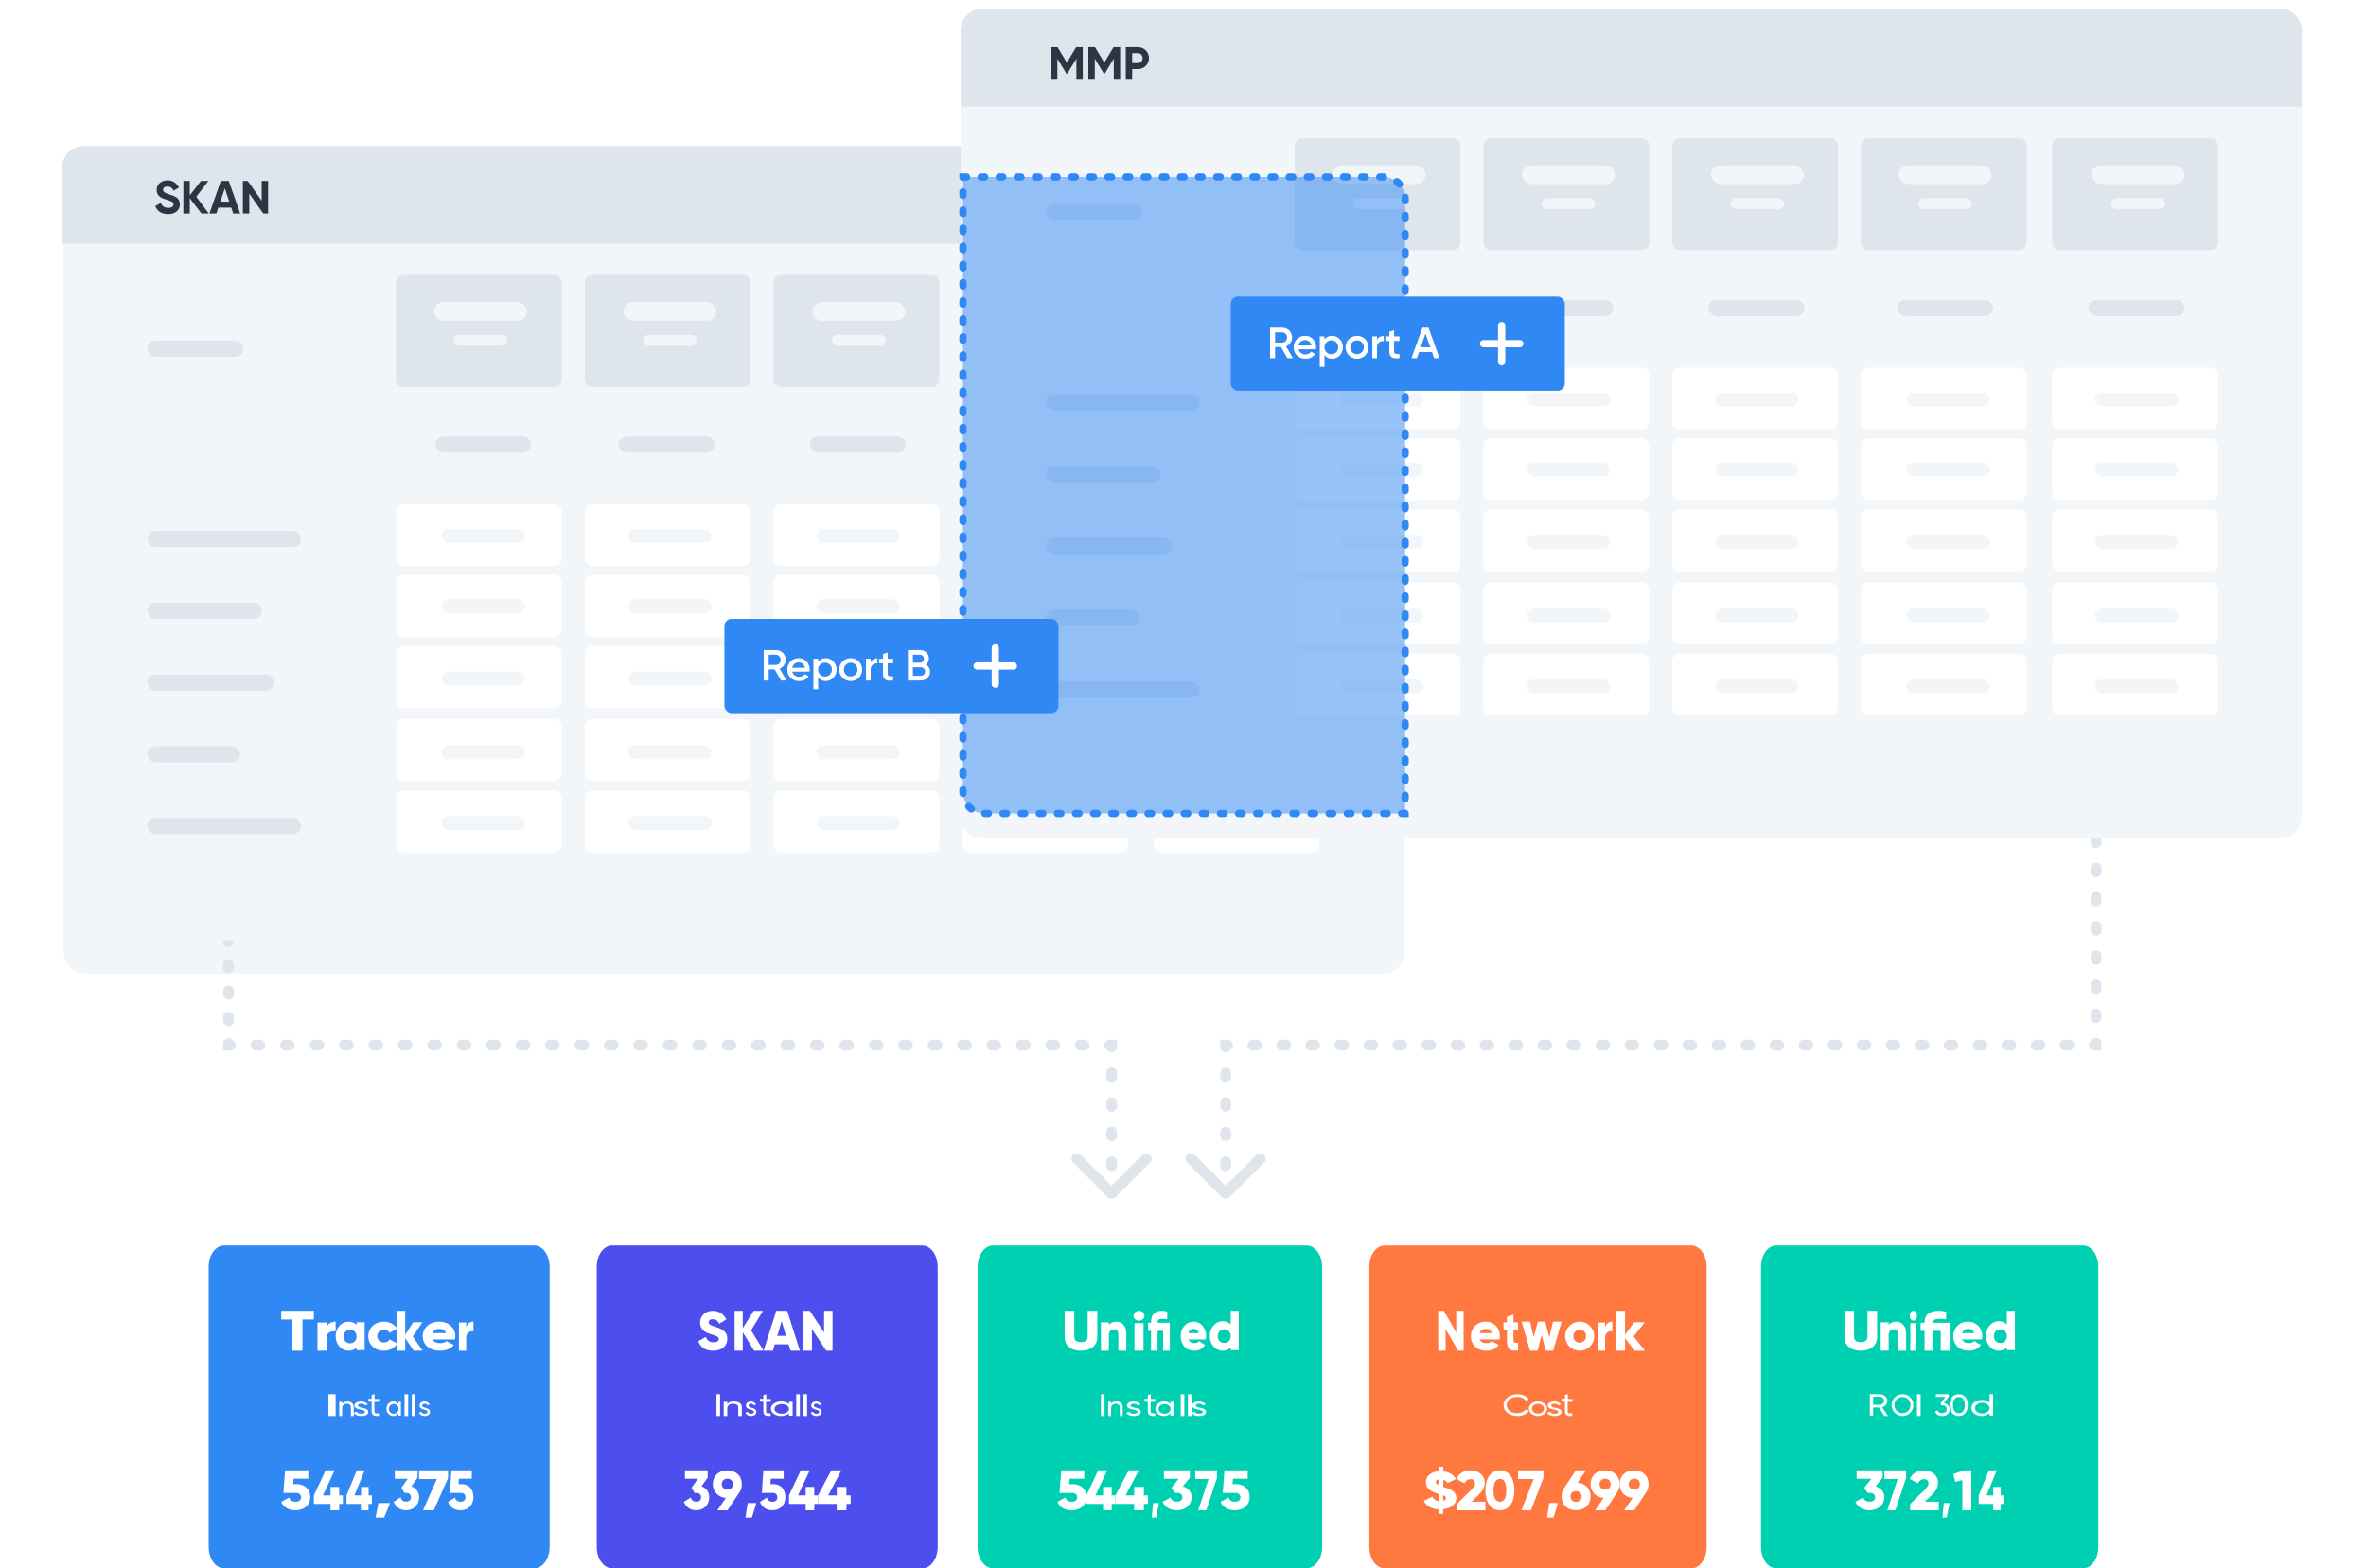<svg width="534" height="354" viewBox="0 0 534 354" fill="none" xmlns="http://www.w3.org/2000/svg">
<g filter="url(#filter0_d_1314_3325)">
<path d="M14.355 44.548C14.355 41.846 16.545 39.656 19.247 39.656H312.175C314.877 39.656 317.067 41.846 317.067 44.548V209.225C317.067 211.927 314.877 214.117 312.175 214.117H19.247C16.545 214.117 14.355 211.927 14.355 209.225V44.548Z" fill="#F3F6F9"/>
</g>
<path d="M14 37.856C14 35.153 16.192 32.961 18.895 32.961H311.817C314.521 32.961 316.712 35.153 316.712 37.856V55.029H14V37.856Z" fill="#DFE5EC"/>
<path d="M125.13 62.056H91.076C90.149 62.056 89.398 62.807 89.398 63.735V85.664C89.398 86.592 90.149 87.343 91.076 87.343H125.13C126.058 87.343 126.808 86.592 126.808 85.664V63.735C126.808 62.807 126.058 62.056 125.13 62.056Z" fill="#DFE5EC"/>
<path d="M167.731 62.056H133.677C132.75 62.056 131.999 62.807 131.999 63.735V85.664C131.999 86.592 132.75 87.343 133.677 87.343H167.731C168.659 87.343 169.409 86.592 169.409 85.664V63.735C169.409 62.807 168.659 62.056 167.731 62.056Z" fill="#DFE5EC"/>
<path d="M210.33 62.056H176.276C175.349 62.056 174.598 62.807 174.598 63.735V85.664C174.598 86.592 175.349 87.343 176.276 87.343H210.33C211.257 87.343 212.008 86.592 212.008 85.664V63.735C212.008 62.807 211.257 62.056 210.33 62.056Z" fill="#DFE5EC"/>
<path d="M252.931 62.056H218.878C217.95 62.056 217.199 62.807 217.199 63.735V85.664C217.199 86.592 217.95 87.343 218.878 87.343H252.931C253.859 87.343 254.61 86.592 254.61 85.664V63.735C254.61 62.807 253.859 62.056 252.931 62.056Z" fill="#DFE5EC"/>
<path d="M296.105 62.056H262.051C261.124 62.056 260.373 62.807 260.373 63.735V85.664C260.373 86.592 261.124 87.343 262.051 87.343H296.105C297.033 87.343 297.784 86.592 297.784 85.664V63.735C297.784 62.807 297.033 62.056 296.105 62.056Z" fill="#DFE5EC"/>
<path d="M125.13 113.821H91.076C90.149 113.821 89.398 114.571 89.398 115.499V126.099C89.398 127.027 90.149 127.778 91.076 127.778H125.13C126.058 127.778 126.808 127.027 126.808 126.099V115.499C126.808 114.571 126.058 113.821 125.13 113.821Z" fill="white"/>
<path d="M167.731 113.821H133.677C132.75 113.821 131.999 114.571 131.999 115.499V126.099C131.999 127.027 132.75 127.778 133.677 127.778H167.731C168.659 127.778 169.409 127.027 169.409 126.099V115.499C169.409 114.571 168.659 113.821 167.731 113.821Z" fill="white"/>
<path d="M210.33 113.821H176.276C175.349 113.821 174.598 114.571 174.598 115.499V126.099C174.598 127.027 175.349 127.778 176.276 127.778H210.33C211.257 127.778 212.008 127.027 212.008 126.099V115.499C212.008 114.571 211.257 113.821 210.33 113.821Z" fill="white"/>
<path d="M252.931 113.821H218.878C217.95 113.821 217.199 114.571 217.199 115.499V126.099C217.199 127.027 217.95 127.778 218.878 127.778H252.931C253.859 127.778 254.61 127.027 254.61 126.099V115.499C254.61 114.571 253.859 113.821 252.931 113.821Z" fill="white"/>
<path d="M296.105 113.821H262.051C261.124 113.821 260.373 114.571 260.373 115.499V126.099C260.373 127.027 261.124 127.778 262.051 127.778H296.105C297.033 127.778 297.784 127.027 297.784 126.099V115.499C297.784 114.571 297.033 113.821 296.105 113.821Z" fill="white"/>
<path d="M125.13 129.755H91.076C90.149 129.755 89.398 130.505 89.398 131.433V142.033C89.398 142.961 90.149 143.712 91.076 143.712H125.13C126.058 143.712 126.808 142.961 126.808 142.033V131.433C126.808 130.505 126.058 129.755 125.13 129.755Z" fill="white"/>
<path d="M167.731 129.755H133.677C132.75 129.755 131.999 130.505 131.999 131.433V142.033C131.999 142.961 132.75 143.712 133.677 143.712H167.731C168.659 143.712 169.409 142.961 169.409 142.033V131.433C169.409 130.505 168.659 129.755 167.731 129.755Z" fill="white"/>
<path d="M210.33 129.755H176.276C175.349 129.755 174.598 130.505 174.598 131.433V142.033C174.598 142.961 175.349 143.712 176.276 143.712H210.33C211.257 143.712 212.008 142.961 212.008 142.033V131.433C212.008 130.505 211.257 129.755 210.33 129.755Z" fill="white"/>
<path d="M252.931 129.755H218.878C217.95 129.755 217.199 130.505 217.199 131.433V142.033C217.199 142.961 217.95 143.712 218.878 143.712H252.931C253.859 143.712 254.61 142.961 254.61 142.033V131.433C254.61 130.505 253.859 129.755 252.931 129.755Z" fill="white"/>
<path d="M296.105 129.755H262.051C261.124 129.755 260.373 130.505 260.373 131.433V142.033C260.373 142.961 261.124 143.712 262.051 143.712H296.105C297.033 143.712 297.784 142.961 297.784 142.033V131.433C297.784 130.505 297.033 129.755 296.105 129.755Z" fill="white"/>
<path d="M125.13 145.877H91.076C90.149 145.877 89.398 146.628 89.398 147.556V158.156C89.398 159.084 90.149 159.834 91.076 159.834H125.13C126.058 159.834 126.808 159.084 126.808 158.156V147.556C126.808 146.628 126.058 145.877 125.13 145.877Z" fill="white"/>
<path d="M167.731 145.877H133.677C132.75 145.877 131.999 146.628 131.999 147.556V158.156C131.999 159.084 132.75 159.834 133.677 159.834H167.731C168.659 159.834 169.409 159.084 169.409 158.156V147.556C169.409 146.628 168.659 145.877 167.731 145.877Z" fill="white"/>
<path d="M210.33 145.877H176.276C175.349 145.877 174.598 146.628 174.598 147.556V158.156C174.598 159.084 175.349 159.834 176.276 159.834H210.33C211.257 159.834 212.008 159.084 212.008 158.156V147.556C212.008 146.628 211.257 145.877 210.33 145.877Z" fill="white"/>
<path d="M252.931 145.877H218.878C217.95 145.877 217.199 146.628 217.199 147.556V158.156C217.199 159.084 217.95 159.834 218.878 159.834H252.931C253.859 159.834 254.61 159.084 254.61 158.156V147.556C254.61 146.628 253.859 145.877 252.931 145.877Z" fill="white"/>
<path d="M296.105 145.877H262.051C261.124 145.877 260.373 146.628 260.373 147.556V158.156C260.373 159.084 261.124 159.834 262.051 159.834H296.105C297.033 159.834 297.784 159.084 297.784 158.156V147.556C297.784 146.628 297.033 145.877 296.105 145.877Z" fill="white"/>
<path d="M125.13 162.303H91.076C90.149 162.303 89.398 163.054 89.398 163.982V174.582C89.398 175.51 90.149 176.26 91.076 176.26H125.13C126.058 176.26 126.808 175.51 126.808 174.582V163.982C126.808 163.054 126.058 162.303 125.13 162.303Z" fill="white"/>
<path d="M167.731 162.303H133.677C132.75 162.303 131.999 163.054 131.999 163.982V174.582C131.999 175.51 132.75 176.26 133.677 176.26H167.731C168.659 176.26 169.409 175.51 169.409 174.582V163.982C169.409 163.054 168.659 162.303 167.731 162.303Z" fill="white"/>
<path d="M210.33 162.303H176.276C175.349 162.303 174.598 163.054 174.598 163.982V174.582C174.598 175.51 175.349 176.26 176.276 176.26H210.33C211.257 176.26 212.008 175.51 212.008 174.582V163.982C212.008 163.054 211.257 162.303 210.33 162.303Z" fill="white"/>
<path d="M252.931 162.303H218.878C217.95 162.303 217.199 163.054 217.199 163.982V174.582C217.199 175.51 217.95 176.26 218.878 176.26H252.931C253.859 176.26 254.61 175.51 254.61 174.582V163.982C254.61 163.054 253.859 162.303 252.931 162.303Z" fill="white"/>
<path d="M296.105 162.303H262.051C261.124 162.303 260.373 163.054 260.373 163.982V174.582C260.373 175.51 261.124 176.26 262.051 176.26H296.105C297.033 176.26 297.784 175.51 297.784 174.582V163.982C297.784 163.054 297.033 162.303 296.105 162.303Z" fill="white"/>
<path d="M125.13 178.424H91.076C90.149 178.424 89.398 179.175 89.398 180.103V190.703C89.398 191.631 90.149 192.382 91.076 192.382H125.13C126.058 192.382 126.808 191.631 126.808 190.703V180.103C126.808 179.175 126.058 178.424 125.13 178.424Z" fill="white"/>
<path d="M167.731 178.424H133.677C132.75 178.424 131.999 179.175 131.999 180.103V190.703C131.999 191.631 132.75 192.382 133.677 192.382H167.731C168.659 192.382 169.409 191.631 169.409 190.703V180.103C169.409 179.175 168.659 178.424 167.731 178.424Z" fill="white"/>
<path d="M210.33 178.424H176.276C175.349 178.424 174.598 179.175 174.598 180.103V190.703C174.598 191.631 175.349 192.382 176.276 192.382H210.33C211.257 192.382 212.008 191.631 212.008 190.703V180.103C212.008 179.175 211.257 178.424 210.33 178.424Z" fill="white"/>
<path d="M252.931 178.424H218.878C217.95 178.424 217.199 179.175 217.199 180.103V190.703C217.199 191.631 217.95 192.382 218.878 192.382H252.931C253.859 192.382 254.61 191.631 254.61 190.703V180.103C254.61 179.175 253.859 178.424 252.931 178.424Z" fill="white"/>
<path d="M296.105 178.424H262.051C261.124 178.424 260.373 179.175 260.373 180.103V190.703C260.373 191.631 261.124 192.382 262.051 192.382H296.105C297.033 192.382 297.784 191.631 297.784 190.703V180.103C297.784 179.175 297.033 178.424 296.105 178.424Z" fill="white"/>
<rect x="269.98" y="119.432" width="18.797" height="3.168" rx="1.584" fill="#F3F6F9"/>
<rect x="269.98" y="151.578" width="18.797" height="3.168" rx="1.584" fill="#F3F6F9"/>
<rect x="269.98" y="135.244" width="18.797" height="3.168" rx="1.584" fill="#F3F6F9"/>
<rect x="269.98" y="168.209" width="18.797" height="3.168" rx="1.584" fill="#F3F6F9"/>
<rect x="269.98" y="184.188" width="18.797" height="3.168" rx="1.584" fill="#F3F6F9"/>
<rect x="184.303" y="119.432" width="18.797" height="3.168" rx="1.584" fill="#F3F6F9"/>
<rect x="184.303" y="151.578" width="18.797" height="3.168" rx="1.584" fill="#F3F6F9"/>
<rect x="184.303" y="135.244" width="18.797" height="3.168" rx="1.584" fill="#F3F6F9"/>
<rect x="184.303" y="168.209" width="18.797" height="3.168" rx="1.584" fill="#F3F6F9"/>
<rect x="184.303" y="184.188" width="18.797" height="3.168" rx="1.584" fill="#F3F6F9"/>
<rect x="227.477" y="119.432" width="18.797" height="3.168" rx="1.584" fill="#F3F6F9"/>
<rect x="227.477" y="151.578" width="18.797" height="3.168" rx="1.584" fill="#F3F6F9"/>
<rect x="227.477" y="135.244" width="18.797" height="3.168" rx="1.584" fill="#F3F6F9"/>
<rect x="227.477" y="168.209" width="18.797" height="3.168" rx="1.584" fill="#F3F6F9"/>
<rect x="227.477" y="184.188" width="18.797" height="3.168" rx="1.584" fill="#F3F6F9"/>
<rect x="141.8" y="119.432" width="18.797" height="3.168" rx="1.584" fill="#F3F6F9"/>
<rect x="141.8" y="151.578" width="18.797" height="3.168" rx="1.584" fill="#F3F6F9"/>
<rect x="141.8" y="135.244" width="18.797" height="3.168" rx="1.584" fill="#F3F6F9"/>
<rect x="141.8" y="168.209" width="18.797" height="3.168" rx="1.584" fill="#F3F6F9"/>
<rect x="141.8" y="184.188" width="18.797" height="3.168" rx="1.584" fill="#F3F6F9"/>
<rect x="99.654" y="119.432" width="18.797" height="3.168" rx="1.584" fill="#F3F6F9"/>
<rect x="99.654" y="151.578" width="18.797" height="3.168" rx="1.584" fill="#F3F6F9"/>
<rect x="99.654" y="135.244" width="18.797" height="3.168" rx="1.584" fill="#F3F6F9"/>
<rect x="99.654" y="168.209" width="18.797" height="3.168" rx="1.584" fill="#F3F6F9"/>
<rect x="99.654" y="184.188" width="18.797" height="3.168" rx="1.584" fill="#F3F6F9"/>
<rect x="269.297" y="68.167" width="20.933" height="4.219" rx="2.11" fill="#F3F6F9"/>
<rect x="273.691" y="75.585" width="12.146" height="2.448" rx="1.224" fill="#F3F6F9"/>
<rect x="183.366" y="68.167" width="20.933" height="4.219" rx="2.11" fill="#F3F6F9"/>
<rect x="187.76" y="75.585" width="12.146" height="2.448" rx="1.224" fill="#F3F6F9"/>
<rect x="225.724" y="68.167" width="20.933" height="4.219" rx="2.11" fill="#F3F6F9"/>
<rect x="230.117" y="75.585" width="12.146" height="2.448" rx="1.224" fill="#F3F6F9"/>
<rect x="140.716" y="68.167" width="20.933" height="4.219" rx="2.11" fill="#F3F6F9"/>
<rect x="145.109" y="75.585" width="12.146" height="2.448" rx="1.224" fill="#F3F6F9"/>
<rect x="97.989" y="68.167" width="20.933" height="4.219" rx="2.11" fill="#F3F6F9"/>
<rect x="102.383" y="75.585" width="12.146" height="2.448" rx="1.224" fill="#F3F6F9"/>
<rect x="268.527" y="98.527" width="21.703" height="3.657" rx="1.829" fill="#DFE5EC"/>
<rect x="182.789" y="98.527" width="21.703" height="3.657" rx="1.829" fill="#DFE5EC"/>
<rect x="98.201" y="98.527" width="21.703" height="3.657" rx="1.829" fill="#DFE5EC"/>
<rect x="225.338" y="98.527" width="21.703" height="3.657" rx="1.829" fill="#DFE5EC"/>
<rect x="139.6" y="98.527" width="21.703" height="3.657" rx="1.829" fill="#DFE5EC"/>
<rect x="33.282" y="76.884" width="21.703" height="3.657" rx="1.829" fill="#DFE5EC"/>
<rect x="33.282" y="119.836" width="34.637" height="3.657" rx="1.829" fill="#DFE5EC"/>
<rect x="33.282" y="184.634" width="34.637" height="3.657" rx="1.829" fill="#DFE5EC"/>
<rect x="33.282" y="136.036" width="25.861" height="3.657" rx="1.829" fill="#DFE5EC"/>
<rect x="33.282" y="152.235" width="28.511" height="3.657" rx="1.829" fill="#DFE5EC"/>
<rect x="33.282" y="168.435" width="20.914" height="3.657" rx="1.829" fill="#DFE5EC"/>
<path d="M473.943 142.75C473.464 142.271 472.686 142.271 472.207 142.75L464.393 150.565C463.913 151.044 463.913 151.822 464.393 152.301C464.872 152.781 465.65 152.781 466.129 152.301L473.075 145.355L480.021 152.301C480.501 152.781 481.278 152.781 481.758 152.301C482.237 151.822 482.237 151.044 481.758 150.565L473.943 142.75ZM473.075 235.915V237.143H474.303V235.915H473.075ZM276.641 235.915V234.687H275.413V235.915H276.641ZM275.773 270.242C276.252 270.721 277.03 270.721 277.509 270.242L285.324 262.427C285.803 261.948 285.803 261.17 285.324 260.691C284.844 260.211 284.067 260.211 283.587 260.691L276.641 267.637L269.695 260.691C269.215 260.211 268.438 260.211 267.959 260.691C267.479 261.17 267.479 261.948 267.959 262.427L275.773 270.242ZM277.869 268.955C277.869 268.277 277.319 267.727 276.641 267.727C275.963 267.727 275.413 268.277 275.413 268.955H277.869ZM275.413 263.1C275.413 263.778 275.963 264.328 276.641 264.328C277.319 264.328 277.869 263.778 277.869 263.1H275.413ZM277.869 262.263C277.869 261.585 277.319 261.036 276.641 261.036C275.963 261.036 275.413 261.585 275.413 262.263H277.869ZM275.413 256.408C275.413 257.086 275.963 257.636 276.641 257.636C277.319 257.636 277.869 257.086 277.869 256.408H275.413ZM277.869 255.572C277.869 254.894 277.319 254.344 276.641 254.344C275.963 254.344 275.413 254.894 275.413 255.572H277.869ZM275.413 249.716C275.413 250.395 275.963 250.944 276.641 250.944C277.319 250.944 277.869 250.395 277.869 249.716H275.413ZM277.869 248.88C277.869 248.202 277.319 247.652 276.641 247.652C275.963 247.652 275.413 248.202 275.413 248.88H277.869ZM275.413 243.025C275.413 243.703 275.963 244.253 276.641 244.253C277.319 244.253 277.869 243.703 277.869 243.025H275.413ZM277.869 242.188C277.869 241.51 277.319 240.96 276.641 240.96C275.963 240.96 275.413 241.51 275.413 242.188H277.869ZM275.413 236.333C275.413 237.011 275.963 237.561 276.641 237.561C277.319 237.561 277.869 237.011 277.869 236.333H275.413ZM277.05 237.143C277.729 237.143 278.278 236.593 278.278 235.915C278.278 235.237 277.729 234.687 277.05 234.687V237.143ZM282.78 234.687C282.102 234.687 281.552 235.237 281.552 235.915C281.552 236.593 282.102 237.143 282.78 237.143V234.687ZM283.598 237.143C284.276 237.143 284.826 236.593 284.826 235.915C284.826 235.237 284.276 234.687 283.598 234.687V237.143ZM289.327 234.687C288.649 234.687 288.1 235.237 288.1 235.915C288.1 236.593 288.649 237.143 289.327 237.143V234.687ZM290.146 237.143C290.824 237.143 291.374 236.593 291.374 235.915C291.374 235.237 290.824 234.687 290.146 234.687V237.143ZM295.875 234.687C295.197 234.687 294.647 235.237 294.647 235.915C294.647 236.593 295.197 237.143 295.875 237.143V234.687ZM296.694 237.143C297.372 237.143 297.922 236.593 297.922 235.915C297.922 235.237 297.372 234.687 296.694 234.687V237.143ZM302.423 234.687C301.745 234.687 301.195 235.237 301.195 235.915C301.195 236.593 301.745 237.143 302.423 237.143V234.687ZM303.242 237.143C303.92 237.143 304.469 236.593 304.469 235.915C304.469 235.237 303.92 234.687 303.242 234.687V237.143ZM308.971 234.687C308.293 234.687 307.743 235.237 307.743 235.915C307.743 236.593 308.293 237.143 308.971 237.143V234.687ZM309.789 237.143C310.468 237.143 311.017 236.593 311.017 235.915C311.017 235.237 310.468 234.687 309.789 234.687V237.143ZM315.519 234.687C314.841 234.687 314.291 235.237 314.291 235.915C314.291 236.593 314.841 237.143 315.519 237.143V234.687ZM316.337 237.143C317.015 237.143 317.565 236.593 317.565 235.915C317.565 235.237 317.015 234.687 316.337 234.687V237.143ZM322.066 234.687C321.388 234.687 320.839 235.237 320.839 235.915C320.839 236.593 321.388 237.143 322.066 237.143V234.687ZM322.885 237.143C323.563 237.143 324.113 236.593 324.113 235.915C324.113 235.237 323.563 234.687 322.885 234.687V237.143ZM328.614 234.687C327.936 234.687 327.386 235.237 327.386 235.915C327.386 236.593 327.936 237.143 328.614 237.143V234.687ZM329.433 237.143C330.111 237.143 330.661 236.593 330.661 235.915C330.661 235.237 330.111 234.687 329.433 234.687V237.143ZM335.162 234.687C334.484 234.687 333.934 235.237 333.934 235.915C333.934 236.593 334.484 237.143 335.162 237.143V234.687ZM335.981 237.143C336.659 237.143 337.208 236.593 337.208 235.915C337.208 235.237 336.659 234.687 335.981 234.687V237.143ZM341.71 234.687C341.032 234.687 340.482 235.237 340.482 235.915C340.482 236.593 341.032 237.143 341.71 237.143V234.687ZM342.528 237.143C343.207 237.143 343.756 236.593 343.756 235.915C343.756 235.237 343.207 234.687 342.528 234.687V237.143ZM348.258 234.687C347.58 234.687 347.03 235.237 347.03 235.915C347.03 236.593 347.58 237.143 348.258 237.143V234.687ZM349.076 237.143C349.754 237.143 350.304 236.593 350.304 235.915C350.304 235.237 349.754 234.687 349.076 234.687V237.143ZM354.806 234.687C354.127 234.687 353.578 235.237 353.578 235.915C353.578 236.593 354.127 237.143 354.806 237.143V234.687ZM355.624 237.143C356.302 237.143 356.852 236.593 356.852 235.915C356.852 235.237 356.302 234.687 355.624 234.687V237.143ZM361.353 234.687C360.675 234.687 360.125 235.237 360.125 235.915C360.125 236.593 360.675 237.143 361.353 237.143V234.687ZM362.172 237.143C362.85 237.143 363.4 236.593 363.4 235.915C363.4 235.237 362.85 234.687 362.172 234.687V237.143ZM367.901 234.687C367.223 234.687 366.673 235.237 366.673 235.915C366.673 236.593 367.223 237.143 367.901 237.143V234.687ZM368.72 237.143C369.398 237.143 369.948 236.593 369.948 235.915C369.948 235.237 369.398 234.687 368.72 234.687V237.143ZM374.449 234.687C373.771 234.687 373.221 235.237 373.221 235.915C373.221 236.593 373.771 237.143 374.449 237.143V234.687ZM375.267 237.143C375.946 237.143 376.495 236.593 376.495 235.915C376.495 235.237 375.946 234.687 375.267 234.687V237.143ZM380.997 234.687C380.319 234.687 379.769 235.237 379.769 235.915C379.769 236.593 380.319 237.143 380.997 237.143V234.687ZM381.815 237.143C382.493 237.143 383.043 236.593 383.043 235.915C383.043 235.237 382.493 234.687 381.815 234.687V237.143ZM387.545 234.687C386.866 234.687 386.317 235.237 386.317 235.915C386.317 236.593 386.866 237.143 387.545 237.143V234.687ZM388.363 237.143C389.041 237.143 389.591 236.593 389.591 235.915C389.591 235.237 389.041 234.687 388.363 234.687V237.143ZM394.092 234.687C393.414 234.687 392.864 235.237 392.864 235.915C392.864 236.593 393.414 237.143 394.092 237.143V234.687ZM394.911 237.143C395.589 237.143 396.139 236.593 396.139 235.915C396.139 235.237 395.589 234.687 394.911 234.687V237.143ZM400.64 234.687C399.962 234.687 399.412 235.237 399.412 235.915C399.412 236.593 399.962 237.143 400.64 237.143V234.687ZM401.459 237.143C402.137 237.143 402.687 236.593 402.687 235.915C402.687 235.237 402.137 234.687 401.459 234.687V237.143ZM407.188 234.687C406.51 234.687 405.96 235.237 405.96 235.915C405.96 236.593 406.51 237.143 407.188 237.143V234.687ZM408.006 237.143C408.685 237.143 409.234 236.593 409.234 235.915C409.234 235.237 408.685 234.687 408.006 234.687V237.143ZM413.736 234.687C413.058 234.687 412.508 235.237 412.508 235.915C412.508 236.593 413.058 237.143 413.736 237.143V234.687ZM414.554 237.143C415.232 237.143 415.782 236.593 415.782 235.915C415.782 235.237 415.232 234.687 414.554 234.687V237.143ZM420.284 234.687C419.605 234.687 419.056 235.237 419.056 235.915C419.056 236.593 419.605 237.143 420.284 237.143V234.687ZM421.102 237.143C421.78 237.143 422.33 236.593 422.33 235.915C422.33 235.237 421.78 234.687 421.102 234.687V237.143ZM426.831 234.687C426.153 234.687 425.603 235.237 425.603 235.915C425.603 236.593 426.153 237.143 426.831 237.143V234.687ZM427.65 237.143C428.328 237.143 428.878 236.593 428.878 235.915C428.878 235.237 428.328 234.687 427.65 234.687V237.143ZM433.379 234.687C432.701 234.687 432.151 235.237 432.151 235.915C432.151 236.593 432.701 237.143 433.379 237.143V234.687ZM434.198 237.143C434.876 237.143 435.426 236.593 435.426 235.915C435.426 235.237 434.876 234.687 434.198 234.687V237.143ZM439.927 234.687C439.249 234.687 438.699 235.237 438.699 235.915C438.699 236.593 439.249 237.143 439.927 237.143V234.687ZM440.745 237.143C441.424 237.143 441.973 236.593 441.973 235.915C441.973 235.237 441.424 234.687 440.745 234.687V237.143ZM446.475 234.687C445.797 234.687 445.247 235.237 445.247 235.915C445.247 236.593 445.797 237.143 446.475 237.143V234.687ZM447.293 237.143C447.971 237.143 448.521 236.593 448.521 235.915C448.521 235.237 447.971 234.687 447.293 234.687V237.143ZM453.023 234.687C452.344 234.687 451.795 235.237 451.795 235.915C451.795 236.593 452.344 237.143 453.023 237.143V234.687ZM453.841 237.143C454.519 237.143 455.069 236.593 455.069 235.915C455.069 235.237 454.519 234.687 453.841 234.687V237.143ZM459.57 234.687C458.892 234.687 458.343 235.237 458.343 235.915C458.343 236.593 458.892 237.143 459.57 237.143V234.687ZM460.389 237.143C461.067 237.143 461.617 236.593 461.617 235.915C461.617 235.237 461.067 234.687 460.389 234.687V237.143ZM466.118 234.687C465.44 234.687 464.89 235.237 464.89 235.915C464.89 236.593 465.44 237.143 466.118 237.143V234.687ZM466.937 237.143C467.615 237.143 468.165 236.593 468.165 235.915C468.165 235.237 467.615 234.687 466.937 234.687V237.143ZM472.666 234.687C471.988 234.687 471.438 235.237 471.438 235.915C471.438 236.593 471.988 237.143 472.666 237.143V234.687ZM474.303 235.503C474.303 234.825 473.753 234.275 473.075 234.275C472.397 234.275 471.847 234.825 471.847 235.503H474.303ZM471.847 229.734C471.847 230.412 472.397 230.962 473.075 230.962C473.753 230.962 474.303 230.412 474.303 229.734H471.847ZM474.303 228.91C474.303 228.232 473.753 227.682 473.075 227.682C472.397 227.682 471.847 228.232 471.847 228.91H474.303ZM471.847 223.142C471.847 223.82 472.397 224.37 473.075 224.37C473.753 224.37 474.303 223.82 474.303 223.142H471.847ZM474.303 222.318C474.303 221.639 473.753 221.09 473.075 221.09C472.397 221.09 471.847 221.639 471.847 222.318H474.303ZM471.847 216.549C471.847 217.227 472.397 217.777 473.075 217.777C473.753 217.777 474.303 217.227 474.303 216.549H471.847ZM474.303 215.725C474.303 215.047 473.753 214.497 473.075 214.497C472.397 214.497 471.847 215.047 471.847 215.725H474.303ZM471.847 209.957C471.847 210.635 472.397 211.184 473.075 211.184C473.753 211.184 474.303 210.635 474.303 209.957H471.847ZM474.303 209.132C474.303 208.454 473.753 207.905 473.075 207.905C472.397 207.905 471.847 208.454 471.847 209.132H474.303ZM471.847 203.364C471.847 204.042 472.397 204.592 473.075 204.592C473.753 204.592 474.303 204.042 474.303 203.364H471.847ZM474.303 202.54C474.303 201.862 473.753 201.312 473.075 201.312C472.397 201.312 471.847 201.862 471.847 202.54H474.303ZM471.847 196.771C471.847 197.45 472.397 197.999 473.075 197.999C473.753 197.999 474.303 197.45 474.303 196.771H471.847ZM474.303 195.947C474.303 195.269 473.753 194.719 473.075 194.719C472.397 194.719 471.847 195.269 471.847 195.947H474.303ZM471.847 190.179C471.847 190.857 472.397 191.407 473.075 191.407C473.753 191.407 474.303 190.857 474.303 190.179H471.847ZM474.303 189.355C474.303 188.677 473.753 188.127 473.075 188.127C472.397 188.127 471.847 188.677 471.847 189.355H474.303ZM471.847 183.586C471.847 184.264 472.397 184.814 473.075 184.814C473.753 184.814 474.303 184.264 474.303 183.586H471.847ZM474.303 182.762C474.303 182.084 473.753 181.534 473.075 181.534C472.397 181.534 471.847 182.084 471.847 182.762H474.303ZM471.847 176.994C471.847 177.672 472.397 178.222 473.075 178.222C473.753 178.222 474.303 177.672 474.303 176.994H471.847ZM474.303 176.17C474.303 175.491 473.753 174.942 473.075 174.942C472.397 174.942 471.847 175.491 471.847 176.17H474.303ZM471.847 170.401C471.847 171.079 472.397 171.629 473.075 171.629C473.753 171.629 474.303 171.079 474.303 170.401H471.847ZM474.303 169.577C474.303 168.899 473.753 168.349 473.075 168.349C472.397 168.349 471.847 168.899 471.847 169.577H474.303ZM471.847 163.808C471.847 164.487 472.397 165.036 473.075 165.036C473.753 165.036 474.303 164.487 474.303 163.808H471.847ZM474.303 162.984C474.303 162.306 473.753 161.756 473.075 161.756C472.397 161.756 471.847 162.306 471.847 162.984H474.303ZM471.847 157.216C471.847 157.894 472.397 158.444 473.075 158.444C473.753 158.444 474.303 157.894 474.303 157.216H471.847ZM474.303 156.392C474.303 155.714 473.753 155.164 473.075 155.164C472.397 155.164 471.847 155.714 471.847 156.392H474.303ZM471.847 150.623C471.847 151.301 472.397 151.851 473.075 151.851C473.753 151.851 474.303 151.301 474.303 150.623H471.847ZM474.303 149.799C474.303 149.121 473.753 148.571 473.075 148.571C472.397 148.571 471.847 149.121 471.847 149.799H474.303ZM471.847 144.031C471.847 144.709 472.397 145.259 473.075 145.259C473.753 145.259 474.303 144.709 474.303 144.031H471.847ZM277.869 269.373V268.955H275.413V269.373H277.869ZM277.869 263.1V262.263H275.413V263.1H277.869ZM277.869 256.408V255.572H275.413V256.408H277.869ZM277.869 249.716V248.88H275.413V249.716H277.869ZM277.869 243.025V242.188H275.413V243.025H277.869ZM277.869 236.333V235.915H275.413V236.333H277.869ZM276.641 237.143H277.05V234.687H276.641V237.143ZM282.78 237.143H283.598V234.687H282.78V237.143ZM289.327 237.143H290.146V234.687H289.327V237.143ZM295.875 237.143H296.694V234.687H295.875V237.143ZM302.423 237.143H303.242V234.687H302.423V237.143ZM308.971 237.143H309.789V234.687H308.971V237.143ZM315.519 237.143H316.337V234.687H315.519V237.143ZM322.066 237.143H322.885V234.687H322.066V237.143ZM328.614 237.143H329.433V234.687H328.614V237.143ZM335.162 237.143H335.981V234.687H335.162V237.143ZM341.71 237.143H342.528V234.687H341.71V237.143ZM348.258 237.143H349.076V234.687H348.258V237.143ZM354.806 237.143H355.624V234.687H354.806V237.143ZM361.353 237.143H362.172V234.687H361.353V237.143ZM367.901 237.143H368.72V234.687H367.901V237.143ZM374.449 237.143H375.267V234.687H374.449V237.143ZM380.997 237.143H381.815V234.687H380.997V237.143ZM387.545 237.143H388.363V234.687H387.545V237.143ZM394.092 237.143H394.911V234.687H394.092V237.143ZM400.64 237.143H401.459V234.687H400.64V237.143ZM407.188 237.143H408.006V234.687H407.188V237.143ZM413.736 237.143H414.554V234.687H413.736V237.143ZM420.284 237.143H421.102V234.687H420.284V237.143ZM426.831 237.143H427.65V234.687H426.831V237.143ZM433.379 237.143H434.198V234.687H433.379V237.143ZM439.927 237.143H440.745V234.687H439.927V237.143ZM446.475 237.143H447.293V234.687H446.475V237.143ZM453.023 237.143H453.841V234.687H453.023V237.143ZM459.57 237.143H460.389V234.687H459.57V237.143ZM466.118 237.143H466.937V234.687H466.118V237.143ZM472.666 237.143H473.075V234.687H472.666V237.143ZM474.303 235.915V235.503H471.847V235.915H474.303ZM474.303 229.734V228.91H471.847V229.734H474.303ZM474.303 223.142V222.318H471.847V223.142H474.303ZM474.303 216.549V215.725H471.847V216.549H474.303ZM474.303 209.957V209.132H471.847V209.957H474.303ZM474.303 203.364V202.54H471.847V203.364H474.303ZM474.303 196.771V195.947H471.847V196.771H474.303ZM474.303 190.179V189.355H471.847V190.179H474.303ZM474.303 183.586V182.762H471.847V183.586H474.303ZM474.303 176.994V176.17H471.847V176.994H474.303ZM474.303 170.401V169.577H471.847V170.401H474.303ZM474.303 163.808V162.984H471.847V163.808H474.303ZM474.303 157.216V156.392H471.847V157.216H474.303ZM474.303 150.623V149.799H471.847V150.623H474.303ZM474.303 144.031V143.619H471.847V144.031H474.303Z" fill="#DFE5EC"/>
<path d="M51.589 235.915V237.143H50.361V235.915H51.589ZM250.896 235.915V234.687H252.124V235.915H250.896ZM251.765 270.242C251.285 270.721 250.508 270.721 250.028 270.242L242.214 262.427C241.734 261.948 241.734 261.17 242.214 260.691C242.693 260.211 243.471 260.211 243.95 260.691L250.896 267.637L257.843 260.691C258.322 260.211 259.1 260.211 259.579 260.691C260.059 261.17 260.059 261.948 259.579 262.427L251.765 270.242ZM249.669 268.955C249.669 268.277 250.218 267.727 250.896 267.727C251.575 267.727 252.124 268.277 252.124 268.955H249.669ZM252.124 263.1C252.124 263.778 251.575 264.328 250.896 264.328C250.218 264.328 249.669 263.778 249.669 263.1H252.124ZM249.669 262.264C249.669 261.585 250.218 261.036 250.896 261.036C251.575 261.036 252.124 261.585 252.124 262.264H249.669ZM252.124 256.408C252.124 257.086 251.575 257.636 250.896 257.636C250.218 257.636 249.669 257.086 249.669 256.408H252.124ZM249.669 255.572C249.669 254.894 250.218 254.344 250.896 254.344C251.575 254.344 252.124 254.894 252.124 255.572H249.669ZM252.124 249.717C252.124 250.395 251.575 250.945 250.896 250.945C250.218 250.945 249.669 250.395 249.669 249.717H252.124ZM249.669 248.88C249.669 248.202 250.218 247.652 250.896 247.652C251.575 247.652 252.124 248.202 252.124 248.88H249.669ZM252.124 243.025C252.124 243.703 251.575 244.253 250.896 244.253C250.218 244.253 249.669 243.703 249.669 243.025H252.124ZM249.669 242.188C249.669 241.51 250.218 240.961 250.896 240.961C251.575 240.961 252.124 241.51 252.124 242.188H249.669ZM252.124 236.333C252.124 237.011 251.575 237.561 250.896 237.561C250.218 237.561 249.669 237.011 249.669 236.333H252.124ZM250.481 237.143C249.803 237.143 249.253 236.593 249.253 235.915C249.253 235.237 249.803 234.687 250.481 234.687V237.143ZM244.668 234.687C245.346 234.687 245.896 235.237 245.896 235.915C245.896 236.593 245.346 237.143 244.668 237.143V234.687ZM243.838 237.143C243.16 237.143 242.61 236.593 242.61 235.915C242.61 235.237 243.16 234.687 243.838 234.687V237.143ZM238.025 234.687C238.703 234.687 239.252 235.237 239.252 235.915C239.252 236.593 238.703 237.143 238.025 237.143V234.687ZM237.194 237.143C236.516 237.143 235.966 236.593 235.966 235.915C235.966 235.237 236.516 234.687 237.194 234.687V237.143ZM231.381 234.687C232.059 234.687 232.609 235.237 232.609 235.915C232.609 236.593 232.059 237.143 231.381 237.143V234.687ZM230.55 237.143C229.872 237.143 229.323 236.593 229.323 235.915C229.323 235.237 229.872 234.687 230.55 234.687V237.143ZM224.737 234.687C225.415 234.687 225.965 235.237 225.965 235.915C225.965 236.593 225.415 237.143 224.737 237.143V234.687ZM223.907 237.143C223.229 237.143 222.679 236.593 222.679 235.915C222.679 235.237 223.229 234.687 223.907 234.687V237.143ZM218.094 234.687C218.772 234.687 219.322 235.237 219.322 235.915C219.322 236.593 218.772 237.143 218.094 237.143V234.687ZM217.263 237.143C216.585 237.143 216.035 236.593 216.035 235.915C216.035 235.237 216.585 234.687 217.263 234.687V237.143ZM211.45 234.687C212.128 234.687 212.678 235.237 212.678 235.915C212.678 236.593 212.128 237.143 211.45 237.143V234.687ZM210.62 237.143C209.942 237.143 209.392 236.593 209.392 235.915C209.392 235.237 209.942 234.687 210.62 234.687V237.143ZM204.807 234.687C205.485 234.687 206.034 235.237 206.034 235.915C206.034 236.593 205.485 237.143 204.807 237.143V234.687ZM203.976 237.143C203.298 237.143 202.748 236.593 202.748 235.915C202.748 235.237 203.298 234.687 203.976 234.687V237.143ZM198.163 234.687C198.841 234.687 199.391 235.237 199.391 235.915C199.391 236.593 198.841 237.143 198.163 237.143V234.687ZM197.333 237.143C196.654 237.143 196.105 236.593 196.105 235.915C196.105 235.237 196.654 234.687 197.333 234.687V237.143ZM191.519 234.687C192.198 234.687 192.747 235.237 192.747 235.915C192.747 236.593 192.198 237.143 191.519 237.143V234.687ZM190.689 237.143C190.011 237.143 189.461 236.593 189.461 235.915C189.461 235.237 190.011 234.687 190.689 234.687V237.143ZM184.876 234.687C185.554 234.687 186.104 235.237 186.104 235.915C186.104 236.593 185.554 237.143 184.876 237.143V234.687ZM184.045 237.143C183.367 237.143 182.817 236.593 182.817 235.915C182.817 235.237 183.367 234.687 184.045 234.687V237.143ZM178.232 234.687C178.91 234.687 179.46 235.237 179.46 235.915C179.46 236.593 178.91 237.143 178.232 237.143V234.687ZM177.402 237.143C176.724 237.143 176.174 236.593 176.174 235.915C176.174 235.237 176.724 234.687 177.402 234.687V237.143ZM171.589 234.687C172.267 234.687 172.816 235.237 172.816 235.915C172.816 236.593 172.267 237.143 171.589 237.143V234.687ZM170.758 237.143C170.08 237.143 169.53 236.593 169.53 235.915C169.53 235.237 170.08 234.687 170.758 234.687V237.143ZM164.945 234.687C165.623 234.687 166.173 235.237 166.173 235.915C166.173 236.593 165.623 237.143 164.945 237.143V234.687ZM164.115 237.143C163.436 237.143 162.887 236.593 162.887 235.915C162.887 235.237 163.436 234.687 164.115 234.687V237.143ZM158.301 234.687C158.98 234.687 159.529 235.237 159.529 235.915C159.529 236.593 158.98 237.143 158.301 237.143V234.687ZM157.471 237.143C156.793 237.143 156.243 236.593 156.243 235.915C156.243 235.237 156.793 234.687 157.471 234.687V237.143ZM151.658 234.687C152.336 234.687 152.886 235.237 152.886 235.915C152.886 236.593 152.336 237.143 151.658 237.143V234.687ZM150.827 237.143C150.149 237.143 149.599 236.593 149.599 235.915C149.599 235.237 150.149 234.687 150.827 234.687V237.143ZM145.014 234.687C145.692 234.687 146.242 235.237 146.242 235.915C146.242 236.593 145.692 237.143 145.014 237.143V234.687ZM144.184 237.143C143.506 237.143 142.956 236.593 142.956 235.915C142.956 235.237 143.506 234.687 144.184 234.687V237.143ZM138.371 234.687C139.049 234.687 139.598 235.237 139.598 235.915C139.598 236.593 139.049 237.143 138.371 237.143V234.687ZM137.54 237.143C136.862 237.143 136.312 236.593 136.312 235.915C136.312 235.237 136.862 234.687 137.54 234.687V237.143ZM131.727 234.687C132.405 234.687 132.955 235.237 132.955 235.915C132.955 236.593 132.405 237.143 131.727 237.143V234.687ZM130.897 237.143C130.218 237.143 129.669 236.593 129.669 235.915C129.669 235.237 130.218 234.687 130.897 234.687V237.143ZM125.083 234.687C125.762 234.687 126.311 235.237 126.311 235.915C126.311 236.593 125.762 237.143 125.083 237.143V234.687ZM124.253 237.143C123.575 237.143 123.025 236.593 123.025 235.915C123.025 235.237 123.575 234.687 124.253 234.687V237.143ZM118.44 234.687C119.118 234.687 119.668 235.237 119.668 235.915C119.668 236.593 119.118 237.143 118.44 237.143V234.687ZM117.609 237.143C116.931 237.143 116.381 236.593 116.381 235.915C116.381 235.237 116.931 234.687 117.609 234.687V237.143ZM111.796 234.687C112.474 234.687 113.024 235.237 113.024 235.915C113.024 236.593 112.474 237.143 111.796 237.143V234.687ZM110.966 237.143C110.288 237.143 109.738 236.593 109.738 235.915C109.738 235.237 110.288 234.687 110.966 234.687V237.143ZM105.153 234.687C105.831 234.687 106.381 235.237 106.381 235.915C106.381 236.593 105.831 237.143 105.153 237.143V234.687ZM104.322 237.143C103.644 237.143 103.094 236.593 103.094 235.915C103.094 235.237 103.644 234.687 104.322 234.687V237.143ZM98.509 234.687C99.187 234.687 99.737 235.237 99.737 235.915C99.737 236.593 99.187 237.143 98.509 237.143V234.687ZM97.679 237.143C97 237.143 96.451 236.593 96.451 235.915C96.451 235.237 97 234.687 97.679 234.687V237.143ZM91.865 234.687C92.544 234.687 93.093 235.237 93.093 235.915C93.093 236.593 92.544 237.143 91.865 237.143V234.687ZM91.035 237.143C90.357 237.143 89.807 236.593 89.807 235.915C89.807 235.237 90.357 234.687 91.035 234.687V237.143ZM85.222 234.687C85.9 234.687 86.45 235.237 86.45 235.915C86.45 236.593 85.9 237.143 85.222 237.143V234.687ZM84.391 237.143C83.713 237.143 83.163 236.593 83.163 235.915C83.163 235.237 83.713 234.687 84.391 234.687V237.143ZM78.578 234.687C79.256 234.687 79.806 235.237 79.806 235.915C79.806 236.593 79.256 237.143 78.578 237.143V234.687ZM77.748 237.143C77.07 237.143 76.52 236.593 76.52 235.915C76.52 235.237 77.07 234.687 77.748 234.687V237.143ZM71.935 234.687C72.613 234.687 73.163 235.237 73.163 235.915C73.163 236.593 72.613 237.143 71.935 237.143V234.687ZM71.104 237.143C70.426 237.143 69.876 236.593 69.876 235.915C69.876 235.237 70.426 234.687 71.104 234.687V237.143ZM65.291 234.687C65.969 234.687 66.519 235.237 66.519 235.915C66.519 236.593 65.969 237.143 65.291 237.143V234.687ZM64.461 237.143C63.782 237.143 63.233 236.593 63.233 235.915C63.233 235.237 63.782 234.687 64.461 234.687V237.143ZM58.648 234.687C59.326 234.687 59.875 235.237 59.875 235.915C59.875 236.593 59.326 237.143 58.648 237.143V234.687ZM57.817 237.143C57.139 237.143 56.589 236.593 56.589 235.915C56.589 235.237 57.139 234.687 57.817 234.687V237.143ZM52.004 234.687C52.682 234.687 53.232 235.237 53.232 235.915C53.232 236.593 52.682 237.143 52.004 237.143V234.687ZM50.361 235.545C50.361 234.866 50.91 234.317 51.589 234.317C52.267 234.317 52.816 234.866 52.816 235.545H50.361ZM52.816 230.36C52.816 231.038 52.267 231.588 51.589 231.588C50.91 231.588 50.361 231.038 50.361 230.36H52.816ZM50.361 229.62C50.361 228.942 50.91 228.392 51.589 228.392C52.267 228.392 52.816 228.942 52.816 229.62H50.361ZM52.816 224.435C52.816 225.113 52.267 225.663 51.589 225.663C50.91 225.663 50.361 225.113 50.361 224.435H52.816ZM50.361 223.695C50.361 223.017 50.91 222.467 51.589 222.467C52.267 222.467 52.816 223.017 52.816 223.695H50.361ZM52.816 218.51C52.816 219.189 52.267 219.738 51.589 219.738C50.91 219.738 50.361 219.189 50.361 218.51H52.816ZM50.361 217.77C50.361 217.092 50.91 216.542 51.589 216.542C52.267 216.542 52.816 217.092 52.816 217.77H50.361ZM52.816 212.585C52.816 213.264 52.267 213.813 51.589 213.813C50.91 213.813 50.361 213.264 50.361 212.585H52.816ZM249.669 269.374V268.955H252.124V269.374H249.669ZM249.669 263.1V262.264H252.124V263.1H249.669ZM249.669 256.408V255.572H252.124V256.408H249.669ZM249.669 249.717V248.88H252.124V249.717H249.669ZM249.669 243.025V242.188H252.124V243.025H249.669ZM249.669 236.333V235.915H252.124V236.333H249.669ZM250.896 237.143H250.481V234.687H250.896V237.143ZM244.668 237.143H243.838V234.687H244.668V237.143ZM238.025 237.143H237.194V234.687H238.025V237.143ZM231.381 237.143H230.55V234.687H231.381V237.143ZM224.737 237.143H223.907V234.687H224.737V237.143ZM218.094 237.143H217.263V234.687H218.094V237.143ZM211.45 237.143H210.62V234.687H211.45V237.143ZM204.807 237.143H203.976V234.687H204.807V237.143ZM198.163 237.143H197.333V234.687H198.163V237.143ZM191.519 237.143H190.689V234.687H191.519V237.143ZM184.876 237.143H184.045V234.687H184.876V237.143ZM178.232 237.143H177.402V234.687H178.232V237.143ZM171.589 237.143H170.758V234.687H171.589V237.143ZM164.945 237.143H164.115V234.687H164.945V237.143ZM158.301 237.143H157.471V234.687H158.301V237.143ZM151.658 237.143H150.827V234.687H151.658V237.143ZM145.014 237.143H144.184V234.687H145.014V237.143ZM138.371 237.143H137.54V234.687H138.371V237.143ZM131.727 237.143H130.897V234.687H131.727V237.143ZM125.083 237.143H124.253V234.687H125.083V237.143ZM118.44 237.143H117.609V234.687H118.44V237.143ZM111.796 237.143H110.966V234.687H111.796V237.143ZM105.153 237.143H104.322V234.687H105.153V237.143ZM98.509 237.143H97.679V234.687H98.509V237.143ZM91.865 237.143H91.035V234.687H91.865V237.143ZM85.222 237.143H84.391V234.687H85.222V237.143ZM78.578 237.143H77.748V234.687H78.578V237.143ZM71.935 237.143H71.104V234.687H71.935V237.143ZM65.291 237.143H64.461V234.687H65.291V237.143ZM58.648 237.143H57.817V234.687H58.648V237.143ZM52.004 237.143H51.589V234.687H52.004V237.143ZM50.361 235.915V235.545H52.816V235.915H50.361ZM50.361 230.36V229.62H52.816V230.36H50.361ZM50.361 224.435V223.695H52.816V224.435H50.361ZM50.361 218.51V217.77H52.816V218.51H50.361ZM50.361 212.585V212.215H52.816V212.585H50.361Z" fill="#DFE5EC"/>
<path d="M120.596 281.144H50.551C48.644 281.144 47.099 283.308 47.099 285.98V349.164C47.099 351.837 48.644 354 50.551 354H120.596C122.504 354 124.048 351.837 124.048 349.164V285.98C124.048 283.308 122.504 281.144 120.596 281.144Z" fill="#3088F4"/>
<path d="M70.786 297.843H68.26V304.884H65.997V297.843H63.471V295.879H70.839V297.843H70.786Z" fill="white"/>
<path d="M75.75 298.335V300.518C74.88 300.375 73.704 300.708 73.704 301.989V304.884H71.657V298.525H73.704V299.664C73.96 298.714 74.88 298.335 75.75 298.335Z" fill="white"/>
<path d="M82.299 298.565V304.745H80.48V304.146C80.071 304.607 79.48 304.884 78.661 304.884C77.069 304.884 75.751 303.454 75.751 301.609C75.751 299.765 77.069 298.335 78.661 298.335C79.48 298.335 80.071 298.612 80.48 299.073V298.473H82.299V298.565ZM80.48 301.701C80.48 300.779 79.889 300.18 79.025 300.18C78.161 300.18 77.57 300.779 77.57 301.701C77.57 302.624 78.161 303.223 79.025 303.223C79.844 303.177 80.48 302.624 80.48 301.701Z" fill="white"/>
<path d="M83.118 301.632C83.118 299.774 84.606 298.335 86.64 298.335C87.93 298.335 89.071 298.985 89.666 299.914L87.93 300.842C87.682 300.425 87.236 300.146 86.64 300.146C85.797 300.146 85.152 300.75 85.152 301.585C85.152 302.468 85.797 303.025 86.64 303.025C87.236 303.025 87.732 302.746 87.93 302.328L89.666 303.257C89.071 304.232 87.98 304.883 86.64 304.883C84.606 304.929 83.118 303.489 83.118 301.632Z" fill="white"/>
<path d="M93.382 304.884L91.457 302.058V304.884H89.666V295.879H91.457V301.291L93.248 298.465H95.352L93.158 301.675L95.397 304.884H93.382Z" fill="white"/>
<path d="M99.372 303.177C99.955 303.177 100.432 302.993 100.75 302.716L102.446 303.592C101.757 304.422 100.697 304.884 99.319 304.884C96.881 304.884 95.397 303.454 95.397 301.609C95.397 299.765 96.934 298.335 99.16 298.335C101.227 298.335 102.764 299.718 102.764 301.609C102.764 301.886 102.711 302.117 102.658 302.347H97.623C97.888 302.947 98.577 303.177 99.372 303.177ZM100.644 300.917C100.432 300.18 99.796 299.949 99.16 299.949C98.365 299.949 97.782 300.318 97.623 300.917H100.644Z" fill="white"/>
<path d="M106.857 298.335V300.518C106.162 300.375 105.22 300.708 105.22 301.989V304.884H103.583V298.525H105.22V299.664C105.425 298.714 106.162 298.335 106.857 298.335Z" fill="white"/>
<path d="M75.751 314.707V319.619H74.113V314.707H75.751Z" fill="white"/>
<path d="M79.843 317.662V319.619H79.197V317.699C79.197 317.172 78.852 316.871 78.292 316.871C77.689 316.871 77.215 317.172 77.215 317.925V319.619H76.569V316.42H77.215V316.871C77.474 316.495 77.904 316.344 78.421 316.344C79.24 316.344 79.843 316.834 79.843 317.662Z" fill="white"/>
<path d="M83.118 318.709C83.118 319.291 82.423 319.619 81.53 319.619C80.687 319.619 80.091 319.328 79.843 318.891L80.488 318.636C80.637 318.927 81.034 319.109 81.53 319.109C81.977 319.109 82.374 319 82.374 318.673C82.374 318.018 79.992 318.382 79.992 317.254C79.992 316.708 80.637 316.344 81.481 316.344C82.175 316.344 82.721 316.599 83.018 316.999L82.423 317.254C82.274 316.963 81.877 316.854 81.53 316.854C81.133 316.854 80.786 316.999 80.786 317.254C80.786 317.945 83.118 317.581 83.118 318.709Z" fill="white"/>
<path d="M84.502 316.424V318.502C84.502 319.089 84.814 319.044 85.529 318.999V319.586C84.413 319.722 83.877 319.451 83.877 318.457V316.379H83.118V315.746H83.877V314.888L84.546 314.707V315.791H85.573V316.424H84.502Z" fill="white"/>
<path d="M90.485 316.453V319.546H89.97V319C89.713 319.364 89.308 319.619 88.793 319.619C87.91 319.619 87.211 318.891 87.211 317.981C87.211 317.072 87.91 316.344 88.793 316.344C89.308 316.344 89.713 316.563 89.97 316.963V316.417H90.485V316.453ZM89.97 318.018C89.97 317.399 89.492 316.926 88.867 316.926C88.241 316.926 87.763 317.399 87.763 318.018C87.763 318.636 88.241 319.109 88.867 319.109C89.492 319.109 89.97 318.636 89.97 318.018Z" fill="white"/>
<path d="M91.304 314.707H92.122V319.619H91.304V314.707Z" fill="white"/>
<path d="M92.941 314.707H93.76V319.619H92.941V314.707Z" fill="white"/>
<path d="M97.034 318.709C97.034 319.291 96.513 319.619 95.843 319.619C95.211 319.619 94.764 319.328 94.578 318.891L95.062 318.636C95.174 318.927 95.471 319.109 95.843 319.109C96.178 319.109 96.476 319 96.476 318.673C96.476 318.018 94.69 318.382 94.69 317.254C94.69 316.708 95.174 316.344 95.806 316.344C96.327 316.344 96.736 316.599 96.96 316.999L96.513 317.254C96.401 316.963 96.104 316.854 95.843 316.854C95.546 316.854 95.285 316.999 95.285 317.254C95.248 317.945 97.034 317.581 97.034 318.709Z" fill="white"/>
<path d="M208.187 281.144H138.142C136.234 281.144 134.69 283.308 134.69 285.98V349.164C134.69 351.837 136.234 354 138.142 354H208.187C210.094 354 211.639 351.837 211.639 349.164V285.98C211.639 283.308 210.094 281.144 208.187 281.144Z" fill="#4C4FEE"/>
<path d="M157.611 302.747L159.27 301.773C159.584 302.515 160.078 302.979 161.065 302.979C161.962 302.979 162.231 302.608 162.231 302.283C162.231 301.726 161.738 301.541 160.482 301.169C159.226 300.798 158.015 300.195 158.015 298.524C158.015 296.854 159.405 295.879 160.84 295.879C162.231 295.879 163.307 296.575 163.935 297.828L162.321 298.803C162.051 298.199 161.648 297.782 160.84 297.782C160.257 297.782 159.943 298.107 159.943 298.431C159.943 298.849 160.168 299.127 161.468 299.499C162.724 299.916 164.16 300.38 164.16 302.19C164.16 303.861 162.859 304.882 161.02 304.882C159.181 304.928 158.059 304.047 157.611 302.747Z" fill="white"/>
<path d="M170.206 304.884L167.637 300.717V304.884H165.797V295.879H167.637V299.807L170.12 295.879H172.217L169.521 300.286L172.346 304.884H170.206Z" fill="white"/>
<path d="M177.982 303.447H174.851L174.448 304.884H172.346L175.209 295.879H177.669L180.532 304.884H178.429L177.982 303.447ZM177.4 301.531L176.416 298.226L175.432 301.531H177.4Z" fill="white"/>
<path d="M187.899 295.879V304.884H186.483L183.253 299.998V304.884H181.35V295.879H182.766L185.996 300.765V295.879H187.899Z" fill="white"/>
<path d="M294.922 281.144H224.133C222.204 281.144 220.644 283.308 220.644 285.98V349.164C220.644 351.837 222.204 354 224.133 354H294.922C296.85 354 298.411 351.837 298.411 349.164V285.98C298.411 283.308 296.85 281.144 294.922 281.144Z" fill="#00D0B2"/>
<path d="M240.29 301.866V295.879H242.46V301.724C242.46 302.384 242.813 302.95 243.974 302.95C245.134 302.95 245.488 302.384 245.488 301.724V295.879H247.657V301.866C247.657 303.751 246.093 304.882 243.974 304.882C241.854 304.929 240.29 303.751 240.29 301.866Z" fill="white"/>
<path d="M254.206 300.964V304.884H252.416V301.203C252.416 300.39 251.968 300.056 251.386 300.056C250.714 300.056 250.267 300.486 250.267 301.394V304.884H248.476V298.478H250.267V299.1C250.58 298.622 251.207 298.335 251.968 298.335C253.177 298.335 254.206 299.243 254.206 300.964Z" fill="white"/>
<path d="M255.843 296.993C255.843 296.39 256.406 295.879 257.071 295.879C257.736 295.879 258.299 296.39 258.299 296.993C258.299 297.596 257.736 298.107 257.071 298.107C256.406 298.107 255.843 297.643 255.843 296.993ZM256.048 298.664H258.094V304.884H256.048V298.664Z" fill="white"/>
<path d="M263.992 304.884H262.515V300.405H261.26V304.884H259.782V300.405H259.118V298.585H259.782C259.782 296.812 260.558 295.879 262.183 295.879C262.589 295.879 262.995 295.926 263.438 296.066V297.792C262.995 297.745 262.589 297.699 262.183 297.699C261.629 297.699 261.26 297.839 261.26 298.585H264.029V304.884H263.992Z" fill="white"/>
<path d="M269.577 303.177C270.031 303.177 270.402 302.993 270.649 302.716L271.968 303.592C271.432 304.422 270.608 304.884 269.536 304.884C267.64 304.884 266.485 303.454 266.485 301.609C266.485 299.765 267.681 298.335 269.412 298.335C271.02 298.335 272.216 299.718 272.216 301.609C272.216 301.886 272.174 302.117 272.133 302.347H268.217C268.464 302.947 268.959 303.177 269.577 303.177ZM270.567 300.917C270.402 300.18 269.907 299.949 269.412 299.949C268.794 299.949 268.34 300.318 268.217 300.917H270.567Z" fill="white"/>
<path d="M279.583 295.926V304.743H277.764V304.133C277.355 304.602 276.763 304.884 275.945 304.884C274.353 304.884 273.034 303.43 273.034 301.554C273.034 299.678 274.353 298.224 275.945 298.224C276.763 298.224 277.355 298.505 277.764 298.974V295.879H279.583V295.926ZM277.764 301.601C277.764 300.663 277.173 300.053 276.309 300.053C275.445 300.053 274.853 300.663 274.853 301.601C274.853 302.539 275.445 303.148 276.309 303.148C277.173 303.102 277.764 302.539 277.764 301.601Z" fill="white"/>
<path d="M381.767 281.144H312.468C310.581 281.144 309.053 283.308 309.053 285.98V349.164C309.053 351.837 310.581 354 312.468 354H381.767C383.655 354 385.183 351.837 385.183 349.164V285.98C385.183 283.308 383.655 281.144 381.767 281.144Z" fill="#FF783F"/>
<path d="M330.336 295.879V304.884H329.097L326.271 299.998V304.884H324.606V295.879H325.845L328.671 300.765V295.879H330.336Z" fill="white"/>
<path d="M335.507 303.177C336.025 303.177 336.449 302.993 336.732 302.716L338.24 303.592C337.627 304.422 336.685 304.884 335.46 304.884C333.293 304.884 331.974 303.454 331.974 301.609C331.974 299.765 333.34 298.335 335.319 298.335C337.156 298.335 338.522 299.718 338.522 301.609C338.522 301.886 338.475 302.117 338.428 302.347H333.952C334.235 302.947 334.8 303.177 335.507 303.177ZM336.685 300.917C336.497 300.18 335.931 299.949 335.366 299.949C334.659 299.949 334.141 300.318 334 300.917H336.685Z" fill="white"/>
<path d="M341.585 300.275V302.534C341.585 303.098 341.953 303.145 342.615 303.098V304.84C340.665 305.075 340.113 304.369 340.113 302.581V300.322H339.341V298.486H340.113V297.262L341.585 296.698V298.486H342.615V300.322H341.585V300.275Z" fill="white"/>
<path d="M352.439 298.335L350.55 304.884H348.881L347.958 301.365L346.992 304.884H345.323L343.434 298.335H345.323L346.157 301.854L347.08 298.335H348.749L349.671 301.854L350.506 298.335H352.439Z" fill="white"/>
<path d="M353.257 301.609C353.257 299.765 354.733 298.335 356.532 298.335C358.33 298.335 359.806 299.765 359.806 301.609C359.806 303.454 358.33 304.884 356.532 304.884C354.733 304.884 353.257 303.454 353.257 301.609ZM357.961 301.609C357.961 300.733 357.362 300.133 356.532 300.133C355.748 300.133 355.102 300.733 355.102 301.609C355.102 302.486 355.702 303.085 356.532 303.085C357.362 303.039 357.961 302.486 357.961 301.609Z" fill="white"/>
<path d="M363.899 298.335V300.518C363.203 300.375 362.262 300.708 362.262 301.989V304.884H360.625V298.525H362.262V299.664C362.466 298.714 363.203 298.335 363.899 298.335Z" fill="white"/>
<path d="M368.964 304.884L366.764 302.058V304.884H364.718V295.879H366.764V301.291L368.811 298.465H371.215L368.708 301.675L371.267 304.884H368.964Z" fill="white"/>
<path d="M470.177 281.144H400.877C398.99 281.144 397.462 283.308 397.462 285.98V349.164C397.462 351.837 398.99 354 400.877 354H470.177C472.064 354 473.592 351.837 473.592 349.164V285.98C473.592 283.308 472.064 281.144 470.177 281.144Z" fill="#00D0B2"/>
<path d="M416.29 301.866V295.879H418.46V301.725C418.46 302.385 418.813 302.951 419.974 302.951C421.134 302.951 421.488 302.385 421.488 301.725V295.879H423.657V301.866C423.657 303.752 422.093 304.884 419.974 304.884C417.854 304.884 416.29 303.752 416.29 301.866Z" fill="white"/>
<path d="M430.206 300.964V304.884H428.416V301.203C428.416 300.39 427.968 300.056 427.386 300.056C426.714 300.056 426.267 300.486 426.267 301.394V304.884H424.476V298.478H426.267V299.1C426.58 298.622 427.207 298.335 427.968 298.335C429.177 298.335 430.206 299.243 430.206 300.964Z" fill="white"/>
<path d="M431.025 296.993C431.025 296.39 431.4 295.879 431.844 295.879C432.287 295.879 432.662 296.39 432.662 296.993C432.662 297.596 432.287 298.107 431.844 298.107C431.4 298.107 431.025 297.643 431.025 296.993ZM431.161 298.664H432.526V304.884H431.161V298.664Z" fill="white"/>
<path d="M439.98 304.884H438.011V300.405H436.336V304.884H434.367V300.405H433.48V298.585H434.367C434.367 296.812 435.401 295.879 437.567 295.879C438.109 295.879 438.651 295.926 439.241 296.066V297.792C438.651 297.745 438.109 297.699 437.567 297.699C436.829 297.699 436.336 297.839 436.336 298.585H440.029V304.884H439.98Z" fill="white"/>
<path d="M444.382 303.177C444.9 303.177 445.324 302.993 445.607 302.716L447.114 303.592C446.502 304.422 445.56 304.884 444.335 304.884C442.167 304.884 440.848 303.454 440.848 301.609C440.848 299.765 442.214 298.335 444.193 298.335C446.031 298.335 447.397 299.718 447.397 301.609C447.397 301.886 447.35 302.117 447.303 302.347H442.827C443.11 302.947 443.722 303.177 444.382 303.177ZM445.56 300.917C445.371 300.18 444.806 299.949 444.24 299.949C443.534 299.949 443.015 300.318 442.874 300.917H445.56Z" fill="white"/>
<path d="M454.764 295.926V304.743H452.945V304.133C452.536 304.602 451.945 304.884 451.126 304.884C449.534 304.884 448.215 303.43 448.215 301.554C448.215 299.678 449.534 298.224 451.126 298.224C451.945 298.224 452.536 298.505 452.945 298.974V295.879H454.764V295.926ZM452.945 301.601C452.945 300.663 452.354 300.053 451.49 300.053C450.626 300.053 450.034 300.663 450.034 301.601C450.034 302.539 450.626 303.148 451.49 303.148C452.354 303.148 452.945 302.539 452.945 301.601Z" fill="white"/>
<path d="M162.522 314.707V319.619H161.704V314.707H162.522Z" fill="white"/>
<path d="M167.434 317.662V319.619H166.626V317.699C166.626 317.172 166.195 316.871 165.495 316.871C164.741 316.871 164.149 317.172 164.149 317.925V319.619H163.341V316.42H164.149V316.871C164.472 316.495 165.01 316.344 165.657 316.344C166.734 316.344 167.434 316.834 167.434 317.662Z" fill="white"/>
<path d="M170.708 318.709C170.708 319.291 170.187 319.619 169.518 319.619C168.885 319.619 168.438 319.328 168.252 318.891L168.736 318.636C168.848 318.927 169.145 319.109 169.518 319.109C169.852 319.109 170.15 319 170.15 318.673C170.15 318.018 168.364 318.382 168.364 317.254C168.364 316.708 168.848 316.344 169.48 316.344C170.001 316.344 170.411 316.599 170.634 316.999L170.187 317.254C170.076 316.963 169.778 316.854 169.518 316.854C169.22 316.854 168.959 316.999 168.959 317.254C168.922 317.945 170.708 317.581 170.708 318.709Z" fill="white"/>
<path d="M172.911 316.424V318.502C172.911 319.089 173.224 319.044 173.938 318.999V319.586C172.822 319.722 172.286 319.451 172.286 318.457V316.379H171.527V315.746H172.286V314.888L172.956 314.707V315.791H173.983V316.424H172.911Z" fill="white"/>
<path d="M178.895 316.453V319.546H178.076V319C177.694 319.364 177.094 319.619 176.33 319.619C175.02 319.619 173.983 318.891 173.983 317.981C173.983 317.072 175.02 316.344 176.33 316.344C177.094 316.344 177.694 316.563 178.076 316.963V316.417H178.895V316.453ZM178.076 318.018C178.076 317.399 177.366 316.926 176.439 316.926C175.511 316.926 174.802 317.399 174.802 318.018C174.802 318.636 175.511 319.109 176.439 319.109C177.366 319.109 178.076 318.636 178.076 318.018Z" fill="white"/>
<path d="M179.713 314.707H180.531V319.619H179.713V314.707Z" fill="white"/>
<path d="M181.35 314.707H182.169V319.619H181.35V314.707Z" fill="white"/>
<path d="M185.443 318.709C185.443 319.291 184.922 319.619 184.252 319.619C183.62 319.619 183.173 319.328 182.987 318.891L183.471 318.636C183.583 318.927 183.88 319.109 184.252 319.109C184.587 319.109 184.885 319 184.885 318.673C184.885 318.018 183.099 318.382 183.099 317.254C183.099 316.708 183.583 316.344 184.215 316.344C184.736 316.344 185.145 316.599 185.369 316.999L184.922 317.254C184.811 316.963 184.513 316.854 184.252 316.854C183.955 316.854 183.694 316.999 183.694 317.254C183.657 317.945 185.443 317.581 185.443 318.709Z" fill="white"/>
<path d="M249.295 314.707V319.619H248.476V314.707H249.295Z" fill="white"/>
<path d="M253.388 317.662V319.619H252.741V317.699C252.741 317.172 252.397 316.871 251.837 316.871C251.233 316.871 250.76 317.172 250.76 317.925V319.619H250.113V316.42H250.76V316.871C251.018 316.495 251.449 316.344 251.966 316.344C252.828 316.344 253.388 316.834 253.388 317.662Z" fill="white"/>
<path d="M257.48 318.709C257.48 319.291 256.786 319.619 255.893 319.619C255.049 319.619 254.454 319.328 254.206 318.891L254.851 318.636C255 318.927 255.397 319.109 255.893 319.109C256.339 319.109 256.736 319 256.736 318.673C256.736 318.018 254.355 318.382 254.355 317.254C254.355 316.708 255 316.344 255.843 316.344C256.538 316.344 257.084 316.599 257.381 316.999L256.786 317.254C256.637 316.963 256.24 316.854 255.893 316.854C255.496 316.854 255.149 316.999 255.149 317.254C255.149 317.945 257.48 317.581 257.48 318.709Z" fill="white"/>
<path d="M259.684 316.424V318.502C259.684 319.089 259.996 319.044 260.71 318.999V319.586C259.594 319.722 259.058 319.451 259.058 318.457V316.379H258.299V315.746H259.058V314.888L259.728 314.707V315.791H260.755V316.424H259.684Z" fill="white"/>
<path d="M264.848 316.453V319.546H264.166V319C263.847 319.364 263.347 319.619 262.71 319.619C261.619 319.619 260.755 318.891 260.755 317.981C260.755 317.072 261.619 316.344 262.71 316.344C263.347 316.344 263.847 316.563 264.166 316.963V316.417H264.848V316.453ZM264.211 318.018C264.211 317.399 263.62 316.926 262.847 316.926C262.074 316.926 261.483 317.399 261.483 318.018C261.483 318.636 262.074 319.109 262.847 319.109C263.575 319.109 264.211 318.636 264.211 318.018Z" fill="white"/>
<path d="M266.485 314.707H267.304V319.619H266.485V314.707Z" fill="white"/>
<path d="M268.123 314.707H268.941V319.619H268.123V314.707Z" fill="white"/>
<path d="M272.215 318.709C272.215 319.291 271.521 319.619 270.628 319.619C269.784 319.619 269.189 319.328 268.941 318.891L269.586 318.636C269.735 318.927 270.132 319.109 270.628 319.109C271.074 319.109 271.471 319 271.471 318.673C271.471 318.018 269.09 318.382 269.09 317.254C269.09 316.708 269.735 316.344 270.578 316.344C271.273 316.344 271.818 316.599 272.116 316.999L271.521 317.254C271.372 316.963 270.975 316.854 270.628 316.854C270.231 316.854 269.884 316.999 269.884 317.254C269.834 317.945 272.215 317.581 272.215 318.709Z" fill="white"/>
<path d="M339.341 317.183C339.341 315.825 340.659 314.707 342.485 314.707C343.6 314.707 344.564 315.146 345.071 315.865L344.361 316.185C344.006 315.665 343.296 315.306 342.434 315.306C341.014 315.306 340.051 316.105 340.051 317.143C340.051 318.181 341.014 318.98 342.434 318.98C343.245 318.98 344.006 318.62 344.361 318.141L345.071 318.461C344.564 319.179 343.6 319.619 342.485 319.619C340.659 319.619 339.341 318.54 339.341 317.183Z" fill="white"/>
<path d="M345.071 317.981C345.071 317.072 345.981 316.344 347.118 316.344C348.255 316.344 349.164 317.072 349.164 317.981C349.164 318.891 348.255 319.619 347.118 319.619C345.981 319.582 345.071 318.891 345.071 317.981ZM348.482 317.981C348.482 317.363 347.891 316.89 347.118 316.89C346.345 316.89 345.753 317.363 345.753 317.981C345.753 318.6 346.345 319.073 347.118 319.073C347.891 319.073 348.482 318.6 348.482 317.981Z" fill="white"/>
<path d="M352.438 318.709C352.438 319.291 351.744 319.619 350.851 319.619C350.007 319.619 349.412 319.328 349.164 318.891L349.809 318.636C349.958 318.927 350.355 319.109 350.851 319.109C351.297 319.109 351.694 319 351.694 318.673C351.694 318.018 349.313 318.382 349.313 317.254C349.313 316.708 349.958 316.344 350.801 316.344C351.496 316.344 352.042 316.599 352.339 316.999L351.744 317.254C351.595 316.963 351.198 316.854 350.851 316.854C350.454 316.854 350.107 316.999 350.107 317.254C350.057 317.945 352.438 317.581 352.438 318.709Z" fill="white"/>
<path d="M353.823 316.424V318.502C353.823 319.089 354.135 319.044 354.85 318.999V319.586C353.733 319.722 353.198 319.451 353.198 318.457V316.379H352.438V315.746H353.198V314.888L353.867 314.707V315.791H354.894V316.424H353.823Z" fill="white"/>
<path d="M424.067 317.695H422.764V319.578H422.02V314.707H424.253C425.183 314.707 425.973 315.362 425.973 316.221C425.973 316.876 425.508 317.408 424.811 317.654L426.113 319.619H425.276L424.067 317.695ZM422.764 317.081H424.253C424.811 317.081 425.229 316.672 425.229 316.181C425.229 315.689 424.764 315.28 424.253 315.28H422.764V317.081Z" fill="white"/>
<path d="M426.932 317.163C426.932 315.816 428.001 314.707 429.387 314.707C430.774 314.707 431.843 315.776 431.843 317.163C431.843 318.51 430.774 319.619 429.387 319.619C428.041 319.579 426.932 318.51 426.932 317.163ZM431.21 317.163C431.21 316.133 430.417 315.341 429.387 315.341C428.358 315.341 427.565 316.133 427.565 317.163C427.565 318.193 428.358 318.985 429.387 318.985C430.417 318.985 431.21 318.193 431.21 317.163Z" fill="white"/>
<path d="M433.481 314.707V319.619H432.662V314.707H433.481Z" fill="white"/>
<path d="M440.029 318.129C440.029 319.095 439.252 319.619 438.351 319.619C437.614 319.619 437 319.297 436.755 318.652L437.287 318.33C437.451 318.773 437.819 318.975 438.351 318.975C438.924 318.975 439.374 318.652 439.374 318.089C439.374 317.525 438.924 317.203 438.351 317.203H438.187L437.942 316.801L439.088 315.311H436.919V314.707H439.825V315.271L438.76 316.68C439.497 316.841 440.029 317.324 440.029 318.129Z" fill="white"/>
<path d="M440.029 317.163C440.029 315.697 440.741 314.707 442.076 314.707C443.41 314.707 444.122 315.697 444.122 317.163C444.122 318.628 443.41 319.619 442.076 319.619C440.786 319.579 440.029 318.589 440.029 317.163ZM443.455 317.163C443.455 315.975 442.966 315.341 442.12 315.341C441.275 315.341 440.786 316.014 440.786 317.163C440.786 318.351 441.275 318.985 442.12 318.985C442.966 318.985 443.455 318.312 443.455 317.163Z" fill="white"/>
<path d="M449.853 314.747V319.538H449.034V318.934C448.652 319.337 448.052 319.619 447.288 319.619C445.978 319.619 444.941 318.813 444.941 317.807C444.941 316.801 445.978 315.995 447.288 315.995C448.052 315.995 448.652 316.237 449.034 316.68V314.707H449.853V314.747ZM449.034 317.847C449.034 317.163 448.324 316.639 447.397 316.639C446.469 316.639 445.76 317.163 445.76 317.847C445.76 318.532 446.469 319.055 447.397 319.055C448.324 319.055 449.034 318.532 449.034 317.847Z" fill="white"/>
<path d="M37.94 48.332C36.441 48.332 35.455 47.609 35.057 46.519L36.294 45.795C36.556 46.477 37.07 46.917 37.982 46.917C38.852 46.917 39.156 46.55 39.156 46.141C39.156 45.596 38.663 45.386 37.573 45.072C36.451 44.747 35.361 44.275 35.361 42.881C35.361 41.497 36.514 40.701 37.772 40.701C38.977 40.701 39.9 41.319 40.393 42.346L39.177 43.049C38.915 42.493 38.516 42.105 37.772 42.105C37.164 42.105 36.808 42.42 36.808 42.839C36.808 43.29 37.091 43.531 38.202 43.866C39.365 44.233 40.602 44.621 40.602 46.12C40.602 47.493 39.502 48.332 37.94 48.332ZM47.124 48.185H45.457L42.837 44.747V48.185H41.39V40.847H42.837V44.087L45.352 40.847H47.019L44.304 44.411L47.124 48.185ZM52.636 48.185L52.196 46.864H49.271L48.831 48.185H47.269L49.837 40.847H51.63L54.208 48.185H52.636ZM49.732 45.512H51.745L50.739 42.514L49.732 45.512ZM59.062 40.847H60.508V48.185H59.407L56.263 43.699V48.185H54.816V40.847H55.917L59.062 45.324V40.847Z" fill="#2C3543"/>
<g filter="url(#filter1_d_1314_3325)">
<path d="M216.812 14.033C216.812 11.331 219.003 9.141 221.704 9.141H514.633C517.335 9.141 519.525 11.331 519.525 14.033V178.711C519.525 181.412 517.335 183.603 514.633 183.603H221.704C219.003 183.603 216.812 181.412 216.812 178.711V14.033Z" fill="#F3F6F9"/>
</g>
<path d="M216.812 6.895C216.812 4.192 219.004 2 221.708 2H514.629C517.333 2 519.525 4.192 519.525 6.895V24.07H216.812V6.895Z" fill="#DFE5EC"/>
<path d="M327.943 31.209H293.889C292.961 31.209 292.21 31.96 292.21 32.888V54.817C292.21 55.745 292.961 56.495 293.889 56.495H327.943C328.87 56.495 329.621 55.745 329.621 54.817V32.888C329.621 31.96 328.87 31.209 327.943 31.209Z" fill="#DFE5EC"/>
<path d="M370.544 31.209H336.49C335.562 31.209 334.812 31.96 334.812 32.888V54.817C334.812 55.745 335.562 56.495 336.49 56.495H370.544C371.471 56.495 372.222 55.745 372.222 54.817V32.888C372.222 31.96 371.471 31.209 370.544 31.209Z" fill="#DFE5EC"/>
<path d="M413.142 31.209H379.089C378.161 31.209 377.41 31.96 377.41 32.888V54.817C377.41 55.745 378.161 56.495 379.089 56.495H413.142C414.07 56.495 414.821 55.745 414.821 54.817V32.888C414.821 31.96 414.07 31.209 413.142 31.209Z" fill="#DFE5EC"/>
<path d="M455.744 31.209H421.69C420.763 31.209 420.012 31.96 420.012 32.888V54.817C420.012 55.745 420.763 56.495 421.69 56.495H455.744C456.671 56.495 457.422 55.745 457.422 54.817V32.888C457.422 31.96 456.671 31.209 455.744 31.209Z" fill="#DFE5EC"/>
<path d="M498.918 31.209H464.864C463.936 31.209 463.186 31.96 463.186 32.888V54.817C463.186 55.745 463.936 56.495 464.864 56.495H498.918C499.845 56.495 500.596 55.745 500.596 54.817V32.888C500.596 31.96 499.845 31.209 498.918 31.209Z" fill="#DFE5EC"/>
<path d="M327.943 82.973H293.889C292.961 82.973 292.21 83.724 292.21 84.652V95.252C292.21 96.18 292.961 96.93 293.889 96.93H327.943C328.87 96.93 329.621 96.18 329.621 95.252V84.652C329.621 83.724 328.87 82.973 327.943 82.973Z" fill="white"/>
<path d="M370.544 82.973H336.49C335.562 82.973 334.812 83.724 334.812 84.652V95.252C334.812 96.18 335.562 96.93 336.49 96.93H370.544C371.471 96.93 372.222 96.18 372.222 95.252V84.652C372.222 83.724 371.471 82.973 370.544 82.973Z" fill="white"/>
<path d="M413.142 82.973H379.089C378.161 82.973 377.41 83.724 377.41 84.652V95.252C377.41 96.18 378.161 96.93 379.089 96.93H413.142C414.07 96.93 414.821 96.18 414.821 95.252V84.652C414.821 83.724 414.07 82.973 413.142 82.973Z" fill="white"/>
<path d="M455.744 82.973H421.69C420.763 82.973 420.012 83.724 420.012 84.652V95.252C420.012 96.18 420.763 96.93 421.69 96.93H455.744C456.671 96.93 457.422 96.18 457.422 95.252V84.652C457.422 83.724 456.671 82.973 455.744 82.973Z" fill="white"/>
<path d="M498.918 82.973H464.864C463.936 82.973 463.186 83.724 463.186 84.652V95.252C463.186 96.18 463.936 96.93 464.864 96.93H498.918C499.845 96.93 500.596 96.18 500.596 95.252V84.652C500.596 83.724 499.845 82.973 498.918 82.973Z" fill="white"/>
<path d="M327.943 98.907H293.889C292.961 98.907 292.21 99.658 292.21 100.586V111.186C292.21 112.114 292.961 112.865 293.889 112.865H327.943C328.87 112.865 329.621 112.114 329.621 111.186V100.586C329.621 99.658 328.87 98.907 327.943 98.907Z" fill="white"/>
<path d="M370.544 98.907H336.49C335.562 98.907 334.812 99.658 334.812 100.586V111.186C334.812 112.114 335.562 112.865 336.49 112.865H370.544C371.471 112.865 372.222 112.114 372.222 111.186V100.586C372.222 99.658 371.471 98.907 370.544 98.907Z" fill="white"/>
<path d="M413.142 98.907H379.089C378.161 98.907 377.41 99.658 377.41 100.586V111.186C377.41 112.114 378.161 112.865 379.089 112.865H413.142C414.07 112.865 414.821 112.114 414.821 111.186V100.586C414.821 99.658 414.07 98.907 413.142 98.907Z" fill="white"/>
<path d="M455.744 98.907H421.69C420.763 98.907 420.012 99.658 420.012 100.586V111.186C420.012 112.114 420.763 112.865 421.69 112.865H455.744C456.671 112.865 457.422 112.114 457.422 111.186V100.586C457.422 99.658 456.671 98.907 455.744 98.907Z" fill="white"/>
<path d="M498.918 98.907H464.864C463.936 98.907 463.186 99.658 463.186 100.586V111.186C463.186 112.114 463.936 112.865 464.864 112.865H498.918C499.845 112.865 500.596 112.114 500.596 111.186V100.586C500.596 99.658 499.845 98.907 498.918 98.907Z" fill="white"/>
<path d="M327.943 115.03H293.889C292.961 115.03 292.21 115.781 292.21 116.709V127.309C292.21 128.236 292.961 128.987 293.889 128.987H327.943C328.87 128.987 329.621 128.236 329.621 127.309V116.709C329.621 115.781 328.87 115.03 327.943 115.03Z" fill="white"/>
<path d="M370.544 115.03H336.49C335.562 115.03 334.812 115.781 334.812 116.709V127.309C334.812 128.236 335.562 128.987 336.49 128.987H370.544C371.471 128.987 372.222 128.236 372.222 127.309V116.709C372.222 115.781 371.471 115.03 370.544 115.03Z" fill="white"/>
<path d="M413.142 115.03H379.089C378.161 115.03 377.41 115.781 377.41 116.709V127.309C377.41 128.236 378.161 128.987 379.089 128.987H413.142C414.07 128.987 414.821 128.236 414.821 127.309V116.709C414.821 115.781 414.07 115.03 413.142 115.03Z" fill="white"/>
<path d="M455.744 115.03H421.69C420.763 115.03 420.012 115.781 420.012 116.709V127.309C420.012 128.236 420.763 128.987 421.69 128.987H455.744C456.671 128.987 457.422 128.236 457.422 127.309V116.709C457.422 115.781 456.671 115.03 455.744 115.03Z" fill="white"/>
<path d="M498.918 115.03H464.864C463.936 115.03 463.186 115.781 463.186 116.709V127.309C463.186 128.236 463.936 128.987 464.864 128.987H498.918C499.845 128.987 500.596 128.236 500.596 127.309V116.709C500.596 115.781 499.845 115.03 498.918 115.03Z" fill="white"/>
<path d="M327.943 131.456H293.889C292.961 131.456 292.21 132.207 292.21 133.134V143.735C292.21 144.662 292.961 145.413 293.889 145.413H327.943C328.87 145.413 329.621 144.662 329.621 143.735V133.134C329.621 132.207 328.87 131.456 327.943 131.456Z" fill="white"/>
<path d="M370.544 131.456H336.49C335.562 131.456 334.812 132.207 334.812 133.134V143.735C334.812 144.662 335.562 145.413 336.49 145.413H370.544C371.471 145.413 372.222 144.662 372.222 143.735V133.134C372.222 132.207 371.471 131.456 370.544 131.456Z" fill="white"/>
<path d="M413.142 131.456H379.089C378.161 131.456 377.41 132.207 377.41 133.134V143.735C377.41 144.662 378.161 145.413 379.089 145.413H413.142C414.07 145.413 414.821 144.662 414.821 143.735V133.134C414.821 132.207 414.07 131.456 413.142 131.456Z" fill="white"/>
<path d="M455.744 131.456H421.69C420.763 131.456 420.012 132.207 420.012 133.134V143.735C420.012 144.662 420.763 145.413 421.69 145.413H455.744C456.671 145.413 457.422 144.662 457.422 143.735V133.134C457.422 132.207 456.671 131.456 455.744 131.456Z" fill="white"/>
<path d="M498.918 131.456H464.864C463.936 131.456 463.186 132.207 463.186 133.134V143.735C463.186 144.662 463.936 145.413 464.864 145.413H498.918C499.845 145.413 500.596 144.662 500.596 143.735V133.134C500.596 132.207 499.845 131.456 498.918 131.456Z" fill="white"/>
<path d="M327.943 147.577H293.889C292.961 147.577 292.21 148.328 292.21 149.256V159.856C292.21 160.784 292.961 161.535 293.889 161.535H327.943C328.87 161.535 329.621 160.784 329.621 159.856V149.256C329.621 148.328 328.87 147.577 327.943 147.577Z" fill="white"/>
<path d="M370.544 147.577H336.49C335.562 147.577 334.812 148.328 334.812 149.256V159.856C334.812 160.784 335.562 161.535 336.49 161.535H370.544C371.471 161.535 372.222 160.784 372.222 159.856V149.256C372.222 148.328 371.471 147.577 370.544 147.577Z" fill="white"/>
<path d="M413.142 147.577H379.089C378.161 147.577 377.41 148.328 377.41 149.256V159.856C377.41 160.784 378.161 161.535 379.089 161.535H413.142C414.07 161.535 414.821 160.784 414.821 159.856V149.256C414.821 148.328 414.07 147.577 413.142 147.577Z" fill="white"/>
<path d="M455.744 147.577H421.69C420.763 147.577 420.012 148.328 420.012 149.256V159.856C420.012 160.784 420.763 161.535 421.69 161.535H455.744C456.671 161.535 457.422 160.784 457.422 159.856V149.256C457.422 148.328 456.671 147.577 455.744 147.577Z" fill="white"/>
<path d="M498.918 147.577H464.864C463.936 147.577 463.186 148.328 463.186 149.256V159.856C463.186 160.784 463.936 161.535 464.864 161.535H498.918C499.845 161.535 500.596 160.784 500.596 159.856V149.256C500.596 148.328 499.845 147.577 498.918 147.577Z" fill="white"/>
<rect x="472.793" y="88.584" width="18.797" height="3.168" rx="1.584" fill="#F3F6F9"/>
<rect x="472.793" y="120.731" width="18.797" height="3.168" rx="1.584" fill="#F3F6F9"/>
<rect x="472.793" y="104.397" width="18.797" height="3.168" rx="1.584" fill="#F3F6F9"/>
<rect x="472.793" y="137.362" width="18.797" height="3.168" rx="1.584" fill="#F3F6F9"/>
<rect x="472.793" y="153.341" width="18.797" height="3.168" rx="1.584" fill="#F3F6F9"/>
<rect x="387.116" y="88.584" width="18.797" height="3.168" rx="1.584" fill="#F3F6F9"/>
<rect x="387.116" y="120.731" width="18.797" height="3.168" rx="1.584" fill="#F3F6F9"/>
<rect x="387.116" y="104.397" width="18.797" height="3.168" rx="1.584" fill="#F3F6F9"/>
<rect x="387.116" y="137.362" width="18.797" height="3.168" rx="1.584" fill="#F3F6F9"/>
<rect x="387.116" y="153.341" width="18.797" height="3.168" rx="1.584" fill="#F3F6F9"/>
<rect x="430.289" y="88.584" width="18.797" height="3.168" rx="1.584" fill="#F3F6F9"/>
<rect x="430.289" y="120.731" width="18.797" height="3.168" rx="1.584" fill="#F3F6F9"/>
<rect x="430.289" y="104.397" width="18.797" height="3.168" rx="1.584" fill="#F3F6F9"/>
<rect x="430.289" y="137.362" width="18.797" height="3.168" rx="1.584" fill="#F3F6F9"/>
<rect x="430.289" y="153.341" width="18.797" height="3.168" rx="1.584" fill="#F3F6F9"/>
<rect x="344.612" y="88.584" width="18.797" height="3.168" rx="1.584" fill="#F3F6F9"/>
<rect x="344.612" y="120.731" width="18.797" height="3.168" rx="1.584" fill="#F3F6F9"/>
<rect x="344.612" y="104.397" width="18.797" height="3.168" rx="1.584" fill="#F3F6F9"/>
<rect x="344.612" y="137.362" width="18.797" height="3.168" rx="1.584" fill="#F3F6F9"/>
<rect x="344.612" y="153.341" width="18.797" height="3.168" rx="1.584" fill="#F3F6F9"/>
<rect x="302.466" y="88.584" width="18.797" height="3.168" rx="1.584" fill="#F3F6F9"/>
<rect x="302.466" y="120.731" width="18.797" height="3.168" rx="1.584" fill="#F3F6F9"/>
<rect x="302.466" y="104.397" width="18.797" height="3.168" rx="1.584" fill="#F3F6F9"/>
<rect x="302.466" y="137.362" width="18.797" height="3.168" rx="1.584" fill="#F3F6F9"/>
<rect x="302.466" y="153.341" width="18.797" height="3.168" rx="1.584" fill="#F3F6F9"/>
<rect x="472.11" y="37.32" width="20.933" height="4.219" rx="2.11" fill="#F3F6F9"/>
<rect x="476.503" y="44.738" width="12.146" height="2.448" rx="1.224" fill="#F3F6F9"/>
<rect x="386.179" y="37.32" width="20.933" height="4.219" rx="2.11" fill="#F3F6F9"/>
<rect x="390.573" y="44.738" width="12.146" height="2.448" rx="1.224" fill="#F3F6F9"/>
<rect x="428.536" y="37.32" width="20.933" height="4.219" rx="2.11" fill="#F3F6F9"/>
<rect x="432.93" y="44.738" width="12.146" height="2.448" rx="1.224" fill="#F3F6F9"/>
<rect x="343.528" y="37.32" width="20.933" height="4.219" rx="2.11" fill="#F3F6F9"/>
<rect x="347.922" y="44.738" width="12.146" height="2.448" rx="1.224" fill="#F3F6F9"/>
<rect x="300.802" y="37.32" width="20.933" height="4.219" rx="2.11" fill="#F3F6F9"/>
<rect x="305.195" y="44.738" width="12.146" height="2.448" rx="1.224" fill="#F3F6F9"/>
<rect x="471.339" y="67.68" width="21.703" height="3.657" rx="1.829" fill="#DFE5EC"/>
<rect x="385.601" y="67.68" width="21.703" height="3.657" rx="1.829" fill="#DFE5EC"/>
<rect x="301.014" y="67.68" width="21.703" height="3.657" rx="1.829" fill="#DFE5EC"/>
<rect x="428.151" y="67.68" width="21.703" height="3.657" rx="1.829" fill="#DFE5EC"/>
<rect x="342.412" y="67.68" width="21.703" height="3.657" rx="1.829" fill="#DFE5EC"/>
<rect x="236.094" y="46.036" width="21.703" height="3.657" rx="1.829" fill="#DFE5EC"/>
<rect x="236.094" y="88.989" width="34.637" height="3.657" rx="1.829" fill="#DFE5EC"/>
<rect x="236.094" y="153.787" width="34.637" height="3.657" rx="1.829" fill="#DFE5EC"/>
<rect x="236.094" y="105.189" width="25.861" height="3.657" rx="1.829" fill="#DFE5EC"/>
<rect x="236.094" y="121.388" width="28.511" height="3.657" rx="1.829" fill="#DFE5EC"/>
<rect x="236.094" y="137.588" width="20.914" height="3.657" rx="1.829" fill="#DFE5EC"/>
<path d="M217.338 39.943H312.235C314.939 39.943 317.131 42.135 317.131 44.839V183.603H222.234C219.53 183.603 217.338 181.411 217.338 178.707V39.943Z" fill="#3088F4" fill-opacity="0.5" stroke="#3088F4" stroke-width="1.637" stroke-linecap="round" stroke-dasharray="0.82 3.27"/>
<rect x="277.781" y="66.924" width="75.392" height="21.284" rx="1.637" fill="#3088F4"/>
<path d="M290.574 80.836L289.12 78.331H287.784V80.836H286.654V73.959H289.405C290.633 73.959 291.615 74.942 291.615 76.169C291.615 77.054 291.055 77.84 290.25 78.164L291.812 80.836H290.574ZM287.784 75.02V77.319H289.405C290.004 77.319 290.485 76.808 290.485 76.169C290.485 75.521 290.004 75.02 289.405 75.02H287.784ZM293.088 78.832C293.255 79.598 293.874 79.991 294.66 79.991C295.249 79.991 295.691 79.725 295.927 79.382L296.801 79.892C296.349 80.561 295.612 80.963 294.65 80.963C293.029 80.963 291.978 79.853 291.978 78.38C291.978 76.926 293.029 75.796 294.571 75.796C296.035 75.796 297.037 76.975 297.037 78.39C297.037 78.537 297.017 78.694 296.997 78.832H293.088ZM293.078 77.967H295.966C295.819 77.122 295.2 76.759 294.561 76.759C293.766 76.759 293.225 77.23 293.078 77.967ZM300.652 75.796C301.988 75.796 303.098 76.926 303.098 78.38C303.098 79.843 301.988 80.963 300.652 80.963C299.886 80.963 299.306 80.649 298.933 80.138V82.8H297.872V75.924H298.933V76.631C299.306 76.111 299.886 75.796 300.652 75.796ZM300.485 79.951C301.369 79.951 302.037 79.293 302.037 78.38C302.037 77.466 301.369 76.808 300.485 76.808C299.601 76.808 298.933 77.466 298.933 78.38C298.933 79.293 299.601 79.951 300.485 79.951ZM306.28 80.963C304.845 80.963 303.686 79.834 303.686 78.38C303.686 76.916 304.845 75.796 306.28 75.796C307.724 75.796 308.873 76.916 308.873 78.38C308.873 79.834 307.724 80.963 306.28 80.963ZM306.28 79.932C307.144 79.932 307.812 79.274 307.812 78.38C307.812 77.486 307.144 76.828 306.28 76.828C305.415 76.828 304.747 77.486 304.747 78.38C304.747 79.274 305.415 79.932 306.28 79.932ZM310.795 76.749C311.09 76.081 311.689 75.835 312.308 75.835V76.985C311.61 76.936 310.795 77.26 310.795 78.36V80.836H309.734V75.924H310.795V76.749ZM315.859 76.946H314.641V79.303C314.641 79.932 315.053 79.922 315.859 79.883V80.836C314.228 81.032 313.58 80.58 313.58 79.303V76.946H312.676V75.924H313.58V74.863L314.641 74.549V75.924H315.859V76.946ZM323.676 80.836L323.195 79.451H320.268L319.786 80.836H318.559L321.054 73.959H322.409L324.895 80.836H323.676ZM320.641 78.39H322.822L321.731 75.285L320.641 78.39Z" fill="white"/>
<path d="M334.827 77.566H343.013" stroke="white" stroke-width="1.637" stroke-linecap="round"/>
<path d="M338.92 81.659L338.92 73.473" stroke="white" stroke-width="1.637" stroke-linecap="round"/>
<rect x="163.498" y="139.689" width="75.392" height="21.284" rx="1.637" fill="#3088F4"/>
<path d="M176.291 153.6L174.837 151.096H173.501V153.6H172.371V146.724H175.122C176.35 146.724 177.332 147.707 177.332 148.934C177.332 149.819 176.772 150.604 175.967 150.929L177.528 153.6H176.291ZM173.501 147.785V150.084H175.122C175.721 150.084 176.202 149.573 176.202 148.934C176.202 148.286 175.721 147.785 175.122 147.785H173.501ZM178.805 151.597C178.972 152.363 179.59 152.756 180.376 152.756C180.966 152.756 181.408 152.49 181.644 152.147L182.518 152.657C182.066 153.325 181.329 153.728 180.367 153.728C178.746 153.728 177.695 152.618 177.695 151.145C177.695 149.691 178.746 148.561 180.288 148.561C181.752 148.561 182.754 149.74 182.754 151.154C182.754 151.302 182.734 151.459 182.714 151.597H178.805ZM178.795 150.732H181.683C181.535 149.887 180.917 149.524 180.278 149.524C179.482 149.524 178.942 149.995 178.795 150.732ZM186.369 148.561C187.705 148.561 188.815 149.691 188.815 151.145C188.815 152.608 187.705 153.728 186.369 153.728C185.603 153.728 185.023 153.414 184.65 152.903V155.565H183.589V148.689H184.65V149.396C185.023 148.875 185.603 148.561 186.369 148.561ZM186.202 152.716C187.086 152.716 187.754 152.058 187.754 151.145C187.754 150.231 187.086 149.573 186.202 149.573C185.318 149.573 184.65 150.231 184.65 151.145C184.65 152.058 185.318 152.716 186.202 152.716ZM191.996 153.728C190.562 153.728 189.403 152.598 189.403 151.145C189.403 149.681 190.562 148.561 191.996 148.561C193.44 148.561 194.59 149.681 194.59 151.145C194.59 152.598 193.44 153.728 191.996 153.728ZM191.996 152.697C192.861 152.697 193.529 152.039 193.529 151.145C193.529 150.251 192.861 149.593 191.996 149.593C191.132 149.593 190.464 150.251 190.464 151.145C190.464 152.039 191.132 152.697 191.996 152.697ZM196.512 149.514C196.806 148.846 197.406 148.6 198.024 148.6V149.75C197.327 149.701 196.512 150.025 196.512 151.125V153.6H195.451V148.689H196.512V149.514ZM201.576 149.71H200.357V152.068C200.357 152.697 200.77 152.687 201.576 152.648V153.6C199.945 153.797 199.297 153.345 199.297 152.068V149.71H198.393V148.689H199.297V147.628L200.357 147.314V148.689H201.576V149.71ZM208.961 150.035C209.541 150.339 209.924 150.899 209.924 151.636C209.924 152.775 209 153.6 207.861 153.6H204.914V146.724H207.645C208.755 146.724 209.658 147.53 209.658 148.63C209.658 149.229 209.393 149.72 208.961 150.035ZM207.645 147.785H206.043V149.593H207.645C208.146 149.593 208.529 149.2 208.529 148.689C208.529 148.178 208.146 147.785 207.645 147.785ZM207.861 152.54C208.391 152.54 208.794 152.117 208.794 151.577C208.794 151.037 208.391 150.614 207.861 150.614H206.043V152.54H207.861Z" fill="white"/>
<path d="M220.543 150.331H228.73" stroke="white" stroke-width="1.637" stroke-linecap="round"/>
<path d="M224.636 154.424L224.636 146.238" stroke="white" stroke-width="1.637" stroke-linecap="round"/>
<path d="M244.377 10.667V18.005H242.941V13.245L240.876 16.652H240.708L238.643 13.256V18.005H237.197V10.667H238.685L240.792 14.136L242.889 10.667H244.377ZM252.82 10.667V18.005H251.384V13.245L249.319 16.652H249.151L247.086 13.256V18.005H245.64V10.667H247.128L249.235 14.136L251.332 10.667H252.82ZM256.819 10.667C258.234 10.667 259.324 11.757 259.324 13.13C259.324 14.503 258.234 15.594 256.819 15.594H255.529V18.005H254.083V10.667H256.819ZM256.819 14.241C257.437 14.241 257.888 13.759 257.888 13.13C257.888 12.491 257.437 12.019 256.819 12.019H255.529V14.241H256.819Z" fill="#2C3543"/>
<path d="M70.02 337.932C70.02 339.865 68.479 340.902 66.697 340.902C65.253 340.902 64.001 340.289 63.471 339.017L65.253 338.027C65.445 338.592 65.831 338.969 66.697 338.969C67.564 338.969 67.949 338.545 67.949 337.979C67.949 337.414 67.564 336.989 66.794 336.989H63.953L64.338 331.898H69.587V333.783H66.264L66.168 335.009H66.89C68.575 334.962 70.02 335.999 70.02 337.932Z" fill="white"/>
<path d="M77.388 339.465H76.547V340.902H74.6V339.465H70.839V337.55L73.494 331.898H75.529L72.874 337.55H74.6V335.634H76.547V337.55H77.388V339.465Z" fill="white"/>
<path d="M83.898 339.465H83.162V340.902H81.458V339.465H78.206V337.55L80.529 331.898H82.31L79.987 337.55H81.497V335.634H83.201V337.55H83.936V339.465H83.898Z" fill="white"/>
<path d="M86.695 342.54H84.755L85.422 339.265H88.029L86.695 342.54Z" fill="white"/>
<path d="M94.578 337.917C94.578 339.86 93.22 340.902 91.65 340.902C90.461 340.902 89.358 340.286 88.848 339.007L90.419 338.011C90.588 338.58 90.928 338.959 91.65 338.959C92.414 338.959 92.753 338.533 92.753 337.964C92.753 337.395 92.414 336.969 91.65 336.969H91.268L90.588 335.831L92.032 333.793H89.103V331.898H94.239V333.556L92.838 335.5C93.857 335.831 94.578 336.684 94.578 337.917Z" fill="white"/>
<path d="M101.127 331.898V333.622L97.905 340.902H95.476L98.592 333.861H94.578V331.898H101.127Z" fill="white"/>
<path d="M106.857 337.932C106.857 339.865 105.509 340.902 103.95 340.902C102.686 340.902 101.59 340.289 101.127 339.017L102.686 338.027C102.854 338.592 103.192 338.969 103.95 338.969C104.708 338.969 105.045 338.545 105.045 337.979C105.045 337.414 104.708 336.989 104.034 336.989H101.548L101.885 331.898H106.478V333.783H103.571L103.486 335.009H104.118C105.593 334.962 106.857 335.999 106.857 337.932Z" fill="white"/>
<path d="M160.067 337.932C160.067 339.865 158.708 340.902 157.138 340.902C155.949 340.902 154.846 340.289 154.336 339.017L155.907 338.027C156.077 338.592 156.416 338.969 157.138 338.969C157.902 338.969 158.241 338.545 158.241 337.979C158.241 337.414 157.902 336.989 157.138 336.989H156.756L156.077 335.811L157.52 333.783H154.591V331.898H159.727V333.548L158.326 335.481C159.345 335.858 160.067 336.706 160.067 337.932Z" fill="white"/>
<path d="M166.92 336.801L164.206 340.902H161.914L163.832 338.121C162.101 337.979 160.885 336.706 160.885 335.009C160.885 333.171 162.195 331.898 164.16 331.898C166.124 331.898 167.434 333.171 167.434 335.009C167.434 335.669 167.247 336.329 166.92 336.801ZM164.16 336.235C164.861 336.235 165.423 335.811 165.423 335.009C165.423 334.208 164.861 333.783 164.16 333.783C163.505 333.783 162.897 334.255 162.897 335.009C162.897 335.764 163.505 336.235 164.16 336.235Z" fill="white"/>
<path d="M169.708 342.54H168.252L168.753 339.265H170.708L169.708 342.54Z" fill="white"/>
<path d="M177.257 337.932C177.257 339.865 175.909 340.902 174.35 340.902C173.086 340.902 171.99 340.289 171.527 339.017L173.086 338.027C173.254 338.592 173.591 338.969 174.35 338.969C175.108 338.969 175.445 338.545 175.445 337.979C175.445 337.414 175.108 336.989 174.434 336.989H171.948L172.285 331.898H176.878V333.783H173.971L173.886 335.009H174.518C176.035 334.962 177.257 335.999 177.257 337.932Z" fill="white"/>
<path d="M184.625 339.465H183.784V340.902H181.837V339.465H178.076V337.55L180.731 331.898H182.766L180.111 337.55H181.837V335.634H183.784V337.55H184.625V339.465Z" fill="white"/>
<path d="M191.992 339.465H191.046V340.902H188.856V339.465H184.625V337.55L187.611 331.898H189.901L186.914 337.55H188.856V335.634H191.046V337.55H191.992V339.465Z" fill="white"/>
<path d="M245.202 337.932C245.202 339.865 243.661 340.902 241.879 340.902C240.434 340.902 239.183 340.289 238.653 339.017L240.434 338.027C240.627 338.592 241.012 338.969 241.879 338.969C242.746 338.969 243.131 338.545 243.131 337.979C243.131 337.414 242.746 336.989 241.975 336.989H239.134L239.52 331.898H244.72V333.783H241.398L241.301 335.009H242.024C243.757 334.962 245.202 335.999 245.202 337.932Z" fill="white"/>
<path d="M251.75 339.465H250.91V340.902H248.963V339.465H245.202V337.55L247.857 331.898H249.892L247.237 337.55H248.963V335.634H250.91V337.55H251.75V339.465Z" fill="white"/>
<path d="M259.118 339.465H258.172V340.902H255.982V339.465H251.75V337.55L254.737 331.898H257.027L254.04 337.55H255.982V335.634H258.172V337.55H259.118V339.465Z" fill="white"/>
<path d="M260.937 342.54H259.937L260.27 339.265H261.574L260.937 342.54Z" fill="white"/>
<path d="M268.941 337.917C268.941 339.86 267.389 340.902 265.594 340.902C264.235 340.902 262.974 340.286 262.392 339.007L264.187 338.011C264.381 338.58 264.769 338.959 265.594 338.959C266.467 338.959 266.855 338.533 266.855 337.964C266.855 337.395 266.467 336.969 265.594 336.969H265.157L264.381 335.831L266.03 333.793H262.683V331.898H268.553V333.556L266.952 335.5C268.116 335.831 268.941 336.684 268.941 337.917Z" fill="white"/>
<path d="M274.671 331.898V333.622L272.255 340.902H270.433L272.77 333.861H269.76V331.898H274.671Z" fill="white"/>
<path d="M282.039 337.932C282.039 339.865 280.498 340.902 278.716 340.902C277.271 340.902 276.019 340.289 275.49 339.017L277.271 338.027C277.464 338.592 277.849 338.969 278.716 338.969C279.583 338.969 279.968 338.545 279.968 337.979C279.968 337.414 279.583 336.989 278.812 336.989H275.971L276.357 331.898H281.605V333.783H278.283L278.186 335.009H278.909C280.594 334.962 282.039 335.999 282.039 337.932Z" fill="white"/>
<path d="M325.709 340.661V341.721H324.695V340.705C323.093 340.617 321.865 339.911 321.332 338.762L323.307 337.835C323.627 338.409 324.001 338.718 324.695 338.851V337.217C324.642 337.173 324.588 337.173 324.535 337.173C323.307 336.775 321.812 336.157 321.812 334.568C321.812 333.022 323.2 332.227 324.748 332.095V331.079H325.763V332.139C326.991 332.271 328.005 332.801 328.592 333.861L326.67 334.788C326.51 334.391 326.19 334.126 325.763 334.038V335.627C326.991 336.069 328.699 336.466 328.699 338.188C328.646 339.601 327.418 340.485 325.709 340.661ZM324.695 335.186V333.949C324.268 334.038 324.054 334.258 324.054 334.523C324.054 334.744 324.161 334.921 324.695 335.186ZM326.35 338.144C326.35 337.835 326.136 337.659 325.709 337.482V338.762C326.19 338.674 326.35 338.409 326.35 338.144Z" fill="white"/>
<path d="M328.8 339.488L331.974 336.376C332.528 335.858 332.931 335.339 332.931 334.821C332.931 334.255 332.528 333.878 331.923 333.878C331.268 333.878 330.765 334.302 330.513 334.821L328.699 333.831C329.304 332.511 330.563 331.898 331.873 331.898C333.586 331.898 335.097 332.935 335.097 334.726C335.097 335.811 334.492 336.706 333.636 337.508L332.074 338.969H335.248V340.902H328.8V339.488Z" fill="white"/>
<path d="M335.248 336.4C335.248 333.735 336.439 331.898 338.522 331.898C340.606 331.898 341.797 333.735 341.797 336.4C341.797 339.065 340.606 340.902 338.522 340.902C336.439 340.902 335.248 339.065 335.248 336.4ZM339.968 336.4C339.968 334.746 339.501 333.827 338.522 333.827C337.544 333.827 337.077 334.746 337.077 336.4C337.077 338.054 337.544 338.973 338.522 338.973C339.501 338.973 339.968 338.1 339.968 336.4Z" fill="white"/>
<path d="M348.345 331.898V333.622L345.527 340.902H343.401L346.127 333.861H342.615V331.898H348.345Z" fill="white"/>
<path d="M350.619 342.54H349.164L349.664 339.265H351.62L350.619 342.54Z" fill="white"/>
<path d="M358.987 337.791C358.987 339.629 357.678 340.902 355.713 340.902C353.748 340.902 352.438 339.629 352.438 337.791C352.438 337.084 352.626 336.471 352.953 335.999L355.666 331.898H357.958L356.04 334.679C357.818 334.821 358.987 336.046 358.987 337.791ZM356.976 337.791C356.976 337.036 356.368 336.565 355.713 336.565C355.011 336.565 354.45 336.989 354.45 337.791C354.45 338.592 355.011 339.017 355.713 339.017C356.415 339.017 356.976 338.545 356.976 337.791Z" fill="white"/>
<path d="M365.022 336.801L362.308 340.902H360.016L361.934 338.121C360.204 337.979 358.987 336.706 358.987 335.009C358.987 333.171 360.297 331.898 362.262 331.898C364.226 331.898 365.536 333.171 365.536 335.009C365.536 335.669 365.349 336.329 365.022 336.801ZM362.262 336.235C362.963 336.235 363.525 335.811 363.525 335.009C363.525 334.208 362.963 333.783 362.262 333.783C361.607 333.783 360.999 334.255 360.999 335.009C360.999 335.764 361.607 336.235 362.262 336.235Z" fill="white"/>
<path d="M371.57 336.801L368.857 340.902H366.565L368.483 338.121C366.752 337.979 365.536 336.706 365.536 335.009C365.536 333.171 366.846 331.898 368.811 331.898C370.775 331.898 372.085 333.171 372.085 335.009C372.085 335.669 371.898 336.329 371.57 336.801ZM368.857 336.235C369.559 336.235 370.12 335.811 370.12 335.009C370.12 334.208 369.559 333.783 368.857 333.783C368.202 333.783 367.594 334.255 367.594 335.009C367.594 335.764 368.156 336.235 368.857 336.235Z" fill="white"/>
<path d="M425.294 337.917C425.294 339.86 423.742 340.902 421.947 340.902C420.589 340.902 419.328 340.286 418.746 339.007L420.54 338.011C420.734 338.58 421.123 338.959 421.947 338.959C422.82 338.959 423.208 338.533 423.208 337.964C423.208 337.395 422.82 336.969 421.947 336.969H421.511L420.734 335.831L422.384 333.793H419.037V331.898H424.906V333.556L423.306 335.5C424.47 335.831 425.294 336.684 425.294 337.917Z" fill="white"/>
<path d="M430.206 331.898V333.622L427.79 340.902H425.968L428.305 333.861H425.294V331.898H430.206Z" fill="white"/>
<path d="M431.126 339.488L434.299 336.376C434.853 335.858 435.256 335.339 435.256 334.821C435.256 334.255 434.853 333.878 434.249 333.878C433.594 333.878 433.09 334.302 432.838 334.821L431.025 333.831C431.629 332.511 432.889 331.898 434.199 331.898C435.911 331.898 437.423 332.935 437.423 334.726C437.423 335.811 436.818 336.706 435.962 337.508L434.4 338.969H437.574V340.902H431.126V339.488Z" fill="white"/>
<path d="M439.362 342.54H438.392L438.726 339.265H440.029L439.362 342.54Z" fill="white"/>
<path d="M444.941 331.945V340.902H442.895V334.089L441.324 334.518L440.848 332.755L443.18 331.898H444.941V331.945Z" fill="white"/>
<path d="M452.308 339.465H451.573V340.902H449.869V339.465H446.578V337.55L448.901 331.898H450.682L448.359 337.55H449.869V335.634H451.573V337.55H452.308V339.465Z" fill="white"/>
<defs>
<filter id="filter0_d_1314_3325" x="0.17" y="31.145" width="331.082" height="202.831" filterUnits="userSpaceOnUse" color-interpolation-filters="sRGB">
<feFlood flood-opacity="0" result="BackgroundImageFix"/>
<feColorMatrix in="SourceAlpha" type="matrix" values="0 0 0 0 0 0 0 0 0 0 0 0 0 0 0 0 0 0 127 0" result="hardAlpha"/>
<feOffset dy="5.674"/>
<feGaussianBlur stdDeviation="7.092"/>
<feColorMatrix type="matrix" values="0 0 0 0 0 0 0 0 0 0 0 0 0 0 0 0 0 0 0.15 0"/>
<feBlend mode="normal" in2="BackgroundImageFix" result="effect1_dropShadow_1314_3325"/>
<feBlend mode="normal" in="SourceGraphic" in2="effect1_dropShadow_1314_3325" result="shape"/>
</filter>
<filter id="filter1_d_1314_3325" x="202.628" y="0.63" width="331.082" height="202.831" filterUnits="userSpaceOnUse" color-interpolation-filters="sRGB">
<feFlood flood-opacity="0" result="BackgroundImageFix"/>
<feColorMatrix in="SourceAlpha" type="matrix" values="0 0 0 0 0 0 0 0 0 0 0 0 0 0 0 0 0 0 127 0" result="hardAlpha"/>
<feOffset dy="5.674"/>
<feGaussianBlur stdDeviation="7.092"/>
<feColorMatrix type="matrix" values="0 0 0 0 0 0 0 0 0 0 0 0 0 0 0 0 0 0 0.15 0"/>
<feBlend mode="normal" in2="BackgroundImageFix" result="effect1_dropShadow_1314_3325"/>
<feBlend mode="normal" in="SourceGraphic" in2="effect1_dropShadow_1314_3325" result="shape"/>
</filter>
</defs>
</svg>
